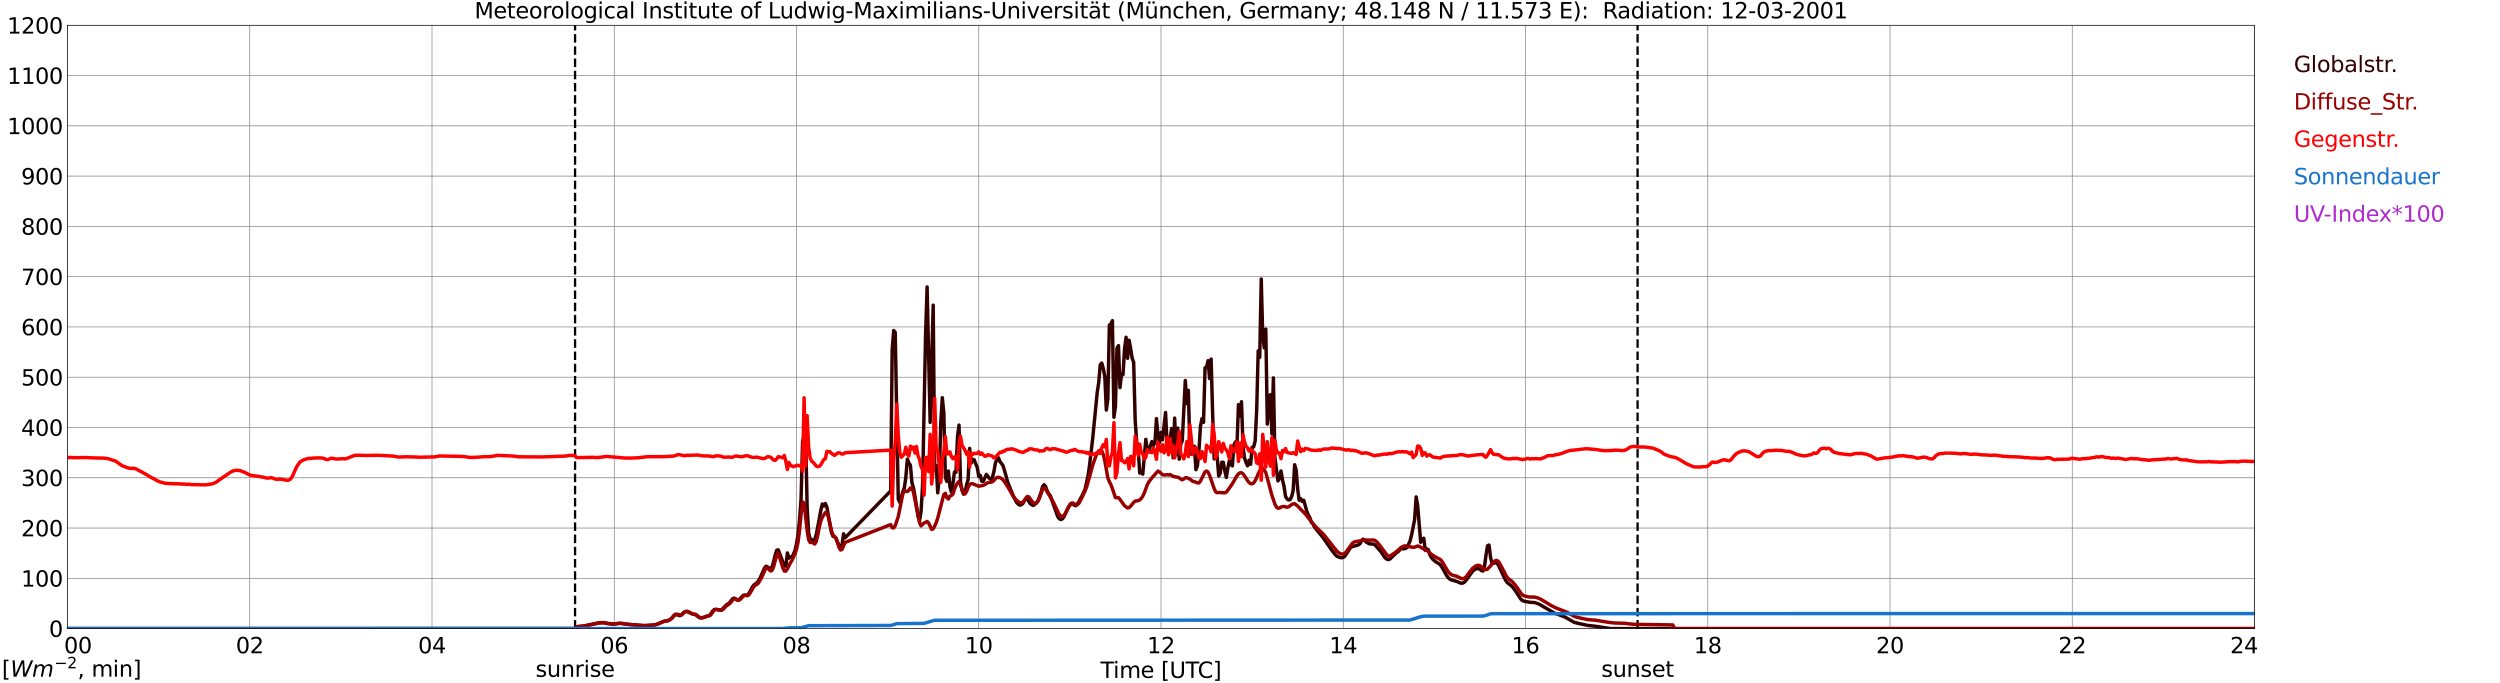 <?xml version="1.0" encoding="utf-8" standalone="no"?>
<!DOCTYPE svg PUBLIC "-//W3C//DTD SVG 1.1//EN"
  "http://www.w3.org/Graphics/SVG/1.1/DTD/svg11.dtd">
<svg xmlns:xlink="http://www.w3.org/1999/xlink" width="1085.4pt" height="296.64pt" viewBox="0 0 1085.4 296.64" xmlns="http://www.w3.org/2000/svg" version="1.1">
 <defs>
  <style type="text/css">*{stroke-linejoin: round; stroke-linecap: butt}</style>
 </defs>
 <g id="figure_1">
  <g id="patch_1">
   <path d="M 0 296.64 
L 1085.4 296.64 
L 1085.4 0 
L 0 0 
z
" style="fill: #ffffff"/>
  </g>
  <g id="axes_1">
   <g id="patch_2">
    <path d="M 29.306 272.909 
L 978.814 272.909 
L 978.814 10.976 
L 29.306 10.976 
z
" style="fill: #ffffff"/>
   </g>
   <g id="patch_3">
    <path d="M 978.814 272.909 
L 978.814 272.909 
L 978.814 10.976 
L 978.814 10.976 
z
" clip-path="url(#p4def40bdb6)" style="fill: #d3d3d3; opacity: 0.25; stroke: #d3d3d3; stroke-linejoin: miter"/>
   </g>
   <g id="matplotlib.axis_1">
    <g id="xtick_1">
     <g id="line2d_1">
      <path d="M 29.306 272.909 
L 29.306 10.976 
" clip-path="url(#p4def40bdb6)" style="fill: none; stroke: #808080; stroke-width: 0.3; stroke-linecap: square"/>
     </g>
     <g id="line2d_2"/>
     <g id="text_1">
      <!--    00 -->
      <g transform="translate(18.733 283.627) scale(0.095 -0.095)">
       <defs>
        <path id="DejaVuSans-20" transform="scale(0.016)"/>
        <path id="DejaVuSans-30" d="M 2034 4250 
Q 1547 4250 1301 3770 
Q 1056 3291 1056 2328 
Q 1056 1369 1301 889 
Q 1547 409 2034 409 
Q 2525 409 2770 889 
Q 3016 1369 3016 2328 
Q 3016 3291 2770 3770 
Q 2525 4250 2034 4250 
z
M 2034 4750 
Q 2819 4750 3233 4129 
Q 3647 3509 3647 2328 
Q 3647 1150 3233 529 
Q 2819 -91 2034 -91 
Q 1250 -91 836 529 
Q 422 1150 422 2328 
Q 422 3509 836 4129 
Q 1250 4750 2034 4750 
z
" transform="scale(0.016)"/>
       </defs>
       <use xlink:href="#DejaVuSans-20"/>
       <use xlink:href="#DejaVuSans-20" transform="translate(31.787 0)"/>
       <use xlink:href="#DejaVuSans-20" transform="translate(63.574 0)"/>
       <use xlink:href="#DejaVuSans-30" transform="translate(95.361 0)"/>
       <use xlink:href="#DejaVuSans-30" transform="translate(158.984 0)"/>
      </g>
     </g>
    </g>
    <g id="xtick_2">
     <g id="line2d_3">
      <path d="M 108.431 272.909 
L 108.431 10.976 
" clip-path="url(#p4def40bdb6)" style="fill: none; stroke: #808080; stroke-width: 0.3; stroke-linecap: square"/>
     </g>
     <g id="line2d_4"/>
     <g id="text_2">
      <!-- 02 -->
      <g transform="translate(102.387 283.627) scale(0.095 -0.095)">
       <defs>
        <path id="DejaVuSans-32" d="M 1228 531 
L 3431 531 
L 3431 0 
L 469 0 
L 469 531 
Q 828 903 1448 1529 
Q 2069 2156 2228 2338 
Q 2531 2678 2651 2914 
Q 2772 3150 2772 3378 
Q 2772 3750 2511 3984 
Q 2250 4219 1831 4219 
Q 1534 4219 1204 4116 
Q 875 4013 500 3803 
L 500 4441 
Q 881 4594 1212 4672 
Q 1544 4750 1819 4750 
Q 2544 4750 2975 4387 
Q 3406 4025 3406 3419 
Q 3406 3131 3298 2873 
Q 3191 2616 2906 2266 
Q 2828 2175 2409 1742 
Q 1991 1309 1228 531 
z
" transform="scale(0.016)"/>
       </defs>
       <use xlink:href="#DejaVuSans-30"/>
       <use xlink:href="#DejaVuSans-32" transform="translate(63.623 0)"/>
      </g>
     </g>
    </g>
    <g id="xtick_3">
     <g id="line2d_5">
      <path d="M 187.557 272.909 
L 187.557 10.976 
" clip-path="url(#p4def40bdb6)" style="fill: none; stroke: #808080; stroke-width: 0.3; stroke-linecap: square"/>
     </g>
     <g id="line2d_6"/>
     <g id="text_3">
      <!-- 04 -->
      <g transform="translate(181.513 283.627) scale(0.095 -0.095)">
       <defs>
        <path id="DejaVuSans-34" d="M 2419 4116 
L 825 1625 
L 2419 1625 
L 2419 4116 
z
M 2253 4666 
L 3047 4666 
L 3047 1625 
L 3713 1625 
L 3713 1100 
L 3047 1100 
L 3047 0 
L 2419 0 
L 2419 1100 
L 313 1100 
L 313 1709 
L 2253 4666 
z
" transform="scale(0.016)"/>
       </defs>
       <use xlink:href="#DejaVuSans-30"/>
       <use xlink:href="#DejaVuSans-34" transform="translate(63.623 0)"/>
      </g>
     </g>
    </g>
    <g id="xtick_4">
     <g id="line2d_7">
      <path d="M 266.683 272.909 
L 266.683 10.976 
" clip-path="url(#p4def40bdb6)" style="fill: none; stroke: #808080; stroke-width: 0.3; stroke-linecap: square"/>
     </g>
     <g id="line2d_8"/>
     <g id="text_4">
      <!-- 06 -->
      <g transform="translate(260.638 283.627) scale(0.095 -0.095)">
       <defs>
        <path id="DejaVuSans-36" d="M 2113 2584 
Q 1688 2584 1439 2293 
Q 1191 2003 1191 1497 
Q 1191 994 1439 701 
Q 1688 409 2113 409 
Q 2538 409 2786 701 
Q 3034 994 3034 1497 
Q 3034 2003 2786 2293 
Q 2538 2584 2113 2584 
z
M 3366 4563 
L 3366 3988 
Q 3128 4100 2886 4159 
Q 2644 4219 2406 4219 
Q 1781 4219 1451 3797 
Q 1122 3375 1075 2522 
Q 1259 2794 1537 2939 
Q 1816 3084 2150 3084 
Q 2853 3084 3261 2657 
Q 3669 2231 3669 1497 
Q 3669 778 3244 343 
Q 2819 -91 2113 -91 
Q 1303 -91 875 529 
Q 447 1150 447 2328 
Q 447 3434 972 4092 
Q 1497 4750 2381 4750 
Q 2619 4750 2861 4703 
Q 3103 4656 3366 4563 
z
" transform="scale(0.016)"/>
       </defs>
       <use xlink:href="#DejaVuSans-30"/>
       <use xlink:href="#DejaVuSans-36" transform="translate(63.623 0)"/>
      </g>
     </g>
    </g>
    <g id="xtick_5">
     <g id="line2d_9">
      <path d="M 345.808 272.909 
L 345.808 10.976 
" clip-path="url(#p4def40bdb6)" style="fill: none; stroke: #808080; stroke-width: 0.3; stroke-linecap: square"/>
     </g>
     <g id="line2d_10"/>
     <g id="text_5">
      <!-- 08 -->
      <g transform="translate(339.764 283.627) scale(0.095 -0.095)">
       <defs>
        <path id="DejaVuSans-38" d="M 2034 2216 
Q 1584 2216 1326 1975 
Q 1069 1734 1069 1313 
Q 1069 891 1326 650 
Q 1584 409 2034 409 
Q 2484 409 2743 651 
Q 3003 894 3003 1313 
Q 3003 1734 2745 1975 
Q 2488 2216 2034 2216 
z
M 1403 2484 
Q 997 2584 770 2862 
Q 544 3141 544 3541 
Q 544 4100 942 4425 
Q 1341 4750 2034 4750 
Q 2731 4750 3128 4425 
Q 3525 4100 3525 3541 
Q 3525 3141 3298 2862 
Q 3072 2584 2669 2484 
Q 3125 2378 3379 2068 
Q 3634 1759 3634 1313 
Q 3634 634 3220 271 
Q 2806 -91 2034 -91 
Q 1263 -91 848 271 
Q 434 634 434 1313 
Q 434 1759 690 2068 
Q 947 2378 1403 2484 
z
M 1172 3481 
Q 1172 3119 1398 2916 
Q 1625 2713 2034 2713 
Q 2441 2713 2670 2916 
Q 2900 3119 2900 3481 
Q 2900 3844 2670 4047 
Q 2441 4250 2034 4250 
Q 1625 4250 1398 4047 
Q 1172 3844 1172 3481 
z
" transform="scale(0.016)"/>
       </defs>
       <use xlink:href="#DejaVuSans-30"/>
       <use xlink:href="#DejaVuSans-38" transform="translate(63.623 0)"/>
      </g>
     </g>
    </g>
    <g id="xtick_6">
     <g id="line2d_11">
      <path d="M 424.934 272.909 
L 424.934 10.976 
" clip-path="url(#p4def40bdb6)" style="fill: none; stroke: #808080; stroke-width: 0.3; stroke-linecap: square"/>
     </g>
     <g id="line2d_12"/>
     <g id="text_6">
      <!-- 10 -->
      <g transform="translate(418.89 283.627) scale(0.095 -0.095)">
       <defs>
        <path id="DejaVuSans-31" d="M 794 531 
L 1825 531 
L 1825 4091 
L 703 3866 
L 703 4441 
L 1819 4666 
L 2450 4666 
L 2450 531 
L 3481 531 
L 3481 0 
L 794 0 
L 794 531 
z
" transform="scale(0.016)"/>
       </defs>
       <use xlink:href="#DejaVuSans-31"/>
       <use xlink:href="#DejaVuSans-30" transform="translate(63.623 0)"/>
      </g>
     </g>
    </g>
    <g id="xtick_7">
     <g id="line2d_13">
      <path d="M 504.06 272.909 
L 504.06 10.976 
" clip-path="url(#p4def40bdb6)" style="fill: none; stroke: #808080; stroke-width: 0.3; stroke-linecap: square"/>
     </g>
     <g id="line2d_14"/>
     <g id="text_7">
      <!-- 12 -->
      <g transform="translate(498.015 283.627) scale(0.095 -0.095)">
       <use xlink:href="#DejaVuSans-31"/>
       <use xlink:href="#DejaVuSans-32" transform="translate(63.623 0)"/>
      </g>
     </g>
    </g>
    <g id="xtick_8">
     <g id="line2d_15">
      <path d="M 583.185 272.909 
L 583.185 10.976 
" clip-path="url(#p4def40bdb6)" style="fill: none; stroke: #808080; stroke-width: 0.3; stroke-linecap: square"/>
     </g>
     <g id="line2d_16"/>
     <g id="text_8">
      <!-- 14 -->
      <g transform="translate(577.141 283.627) scale(0.095 -0.095)">
       <use xlink:href="#DejaVuSans-31"/>
       <use xlink:href="#DejaVuSans-34" transform="translate(63.623 0)"/>
      </g>
     </g>
    </g>
    <g id="xtick_9">
     <g id="line2d_17">
      <path d="M 662.311 272.909 
L 662.311 10.976 
" clip-path="url(#p4def40bdb6)" style="fill: none; stroke: #808080; stroke-width: 0.3; stroke-linecap: square"/>
     </g>
     <g id="line2d_18"/>
     <g id="text_9">
      <!-- 16 -->
      <g transform="translate(656.267 283.627) scale(0.095 -0.095)">
       <use xlink:href="#DejaVuSans-31"/>
       <use xlink:href="#DejaVuSans-36" transform="translate(63.623 0)"/>
      </g>
     </g>
    </g>
    <g id="xtick_10">
     <g id="line2d_19">
      <path d="M 741.437 272.909 
L 741.437 10.976 
" clip-path="url(#p4def40bdb6)" style="fill: none; stroke: #808080; stroke-width: 0.3; stroke-linecap: square"/>
     </g>
     <g id="line2d_20"/>
     <g id="text_10">
      <!-- 18 -->
      <g transform="translate(735.392 283.627) scale(0.095 -0.095)">
       <use xlink:href="#DejaVuSans-31"/>
       <use xlink:href="#DejaVuSans-38" transform="translate(63.623 0)"/>
      </g>
     </g>
    </g>
    <g id="xtick_11">
     <g id="line2d_21">
      <path d="M 820.562 272.909 
L 820.562 10.976 
" clip-path="url(#p4def40bdb6)" style="fill: none; stroke: #808080; stroke-width: 0.3; stroke-linecap: square"/>
     </g>
     <g id="line2d_22"/>
     <g id="text_11">
      <!-- 20 -->
      <g transform="translate(814.518 283.627) scale(0.095 -0.095)">
       <use xlink:href="#DejaVuSans-32"/>
       <use xlink:href="#DejaVuSans-30" transform="translate(63.623 0)"/>
      </g>
     </g>
    </g>
    <g id="xtick_12">
     <g id="line2d_23">
      <path d="M 899.688 272.909 
L 899.688 10.976 
" clip-path="url(#p4def40bdb6)" style="fill: none; stroke: #808080; stroke-width: 0.3; stroke-linecap: square"/>
     </g>
     <g id="line2d_24"/>
     <g id="text_12">
      <!-- 22 -->
      <g transform="translate(893.644 283.627) scale(0.095 -0.095)">
       <use xlink:href="#DejaVuSans-32"/>
       <use xlink:href="#DejaVuSans-32" transform="translate(63.623 0)"/>
      </g>
     </g>
    </g>
    <g id="xtick_13">
     <g id="line2d_25">
      <path d="M 978.814 272.909 
L 978.814 10.976 
" clip-path="url(#p4def40bdb6)" style="fill: none; stroke: #808080; stroke-width: 0.3; stroke-linecap: square"/>
     </g>
     <g id="line2d_26"/>
     <g id="text_13">
      <!-- 24    -->
      <g transform="translate(968.241 283.627) scale(0.095 -0.095)">
       <use xlink:href="#DejaVuSans-32"/>
       <use xlink:href="#DejaVuSans-34" transform="translate(63.623 0)"/>
       <use xlink:href="#DejaVuSans-20" transform="translate(127.246 0)"/>
       <use xlink:href="#DejaVuSans-20" transform="translate(159.033 0)"/>
       <use xlink:href="#DejaVuSans-20" transform="translate(190.82 0)"/>
      </g>
     </g>
    </g>
    <g id="text_14">
     <!-- Time [UTC] -->
     <g transform="translate(477.806 294.322) scale(0.095 -0.095)">
      <defs>
       <path id="DejaVuSans-54" d="M -19 4666 
L 3928 4666 
L 3928 4134 
L 2272 4134 
L 2272 0 
L 1638 0 
L 1638 4134 
L -19 4134 
L -19 4666 
z
" transform="scale(0.016)"/>
       <path id="DejaVuSans-69" d="M 603 3500 
L 1178 3500 
L 1178 0 
L 603 0 
L 603 3500 
z
M 603 4863 
L 1178 4863 
L 1178 4134 
L 603 4134 
L 603 4863 
z
" transform="scale(0.016)"/>
       <path id="DejaVuSans-6d" d="M 3328 2828 
Q 3544 3216 3844 3400 
Q 4144 3584 4550 3584 
Q 5097 3584 5394 3201 
Q 5691 2819 5691 2113 
L 5691 0 
L 5113 0 
L 5113 2094 
Q 5113 2597 4934 2840 
Q 4756 3084 4391 3084 
Q 3944 3084 3684 2787 
Q 3425 2491 3425 1978 
L 3425 0 
L 2847 0 
L 2847 2094 
Q 2847 2600 2669 2842 
Q 2491 3084 2119 3084 
Q 1678 3084 1418 2786 
Q 1159 2488 1159 1978 
L 1159 0 
L 581 0 
L 581 3500 
L 1159 3500 
L 1159 2956 
Q 1356 3278 1631 3431 
Q 1906 3584 2284 3584 
Q 2666 3584 2933 3390 
Q 3200 3197 3328 2828 
z
" transform="scale(0.016)"/>
       <path id="DejaVuSans-65" d="M 3597 1894 
L 3597 1613 
L 953 1613 
Q 991 1019 1311 708 
Q 1631 397 2203 397 
Q 2534 397 2845 478 
Q 3156 559 3463 722 
L 3463 178 
Q 3153 47 2828 -22 
Q 2503 -91 2169 -91 
Q 1331 -91 842 396 
Q 353 884 353 1716 
Q 353 2575 817 3079 
Q 1281 3584 2069 3584 
Q 2775 3584 3186 3129 
Q 3597 2675 3597 1894 
z
M 3022 2063 
Q 3016 2534 2758 2815 
Q 2500 3097 2075 3097 
Q 1594 3097 1305 2825 
Q 1016 2553 972 2059 
L 3022 2063 
z
" transform="scale(0.016)"/>
       <path id="DejaVuSans-5b" d="M 550 4863 
L 1875 4863 
L 1875 4416 
L 1125 4416 
L 1125 -397 
L 1875 -397 
L 1875 -844 
L 550 -844 
L 550 4863 
z
" transform="scale(0.016)"/>
       <path id="DejaVuSans-55" d="M 556 4666 
L 1191 4666 
L 1191 1831 
Q 1191 1081 1462 751 
Q 1734 422 2344 422 
Q 2950 422 3222 751 
Q 3494 1081 3494 1831 
L 3494 4666 
L 4128 4666 
L 4128 1753 
Q 4128 841 3676 375 
Q 3225 -91 2344 -91 
Q 1459 -91 1007 375 
Q 556 841 556 1753 
L 556 4666 
z
" transform="scale(0.016)"/>
       <path id="DejaVuSans-43" d="M 4122 4306 
L 4122 3641 
Q 3803 3938 3442 4084 
Q 3081 4231 2675 4231 
Q 1875 4231 1450 3742 
Q 1025 3253 1025 2328 
Q 1025 1406 1450 917 
Q 1875 428 2675 428 
Q 3081 428 3442 575 
Q 3803 722 4122 1019 
L 4122 359 
Q 3791 134 3420 21 
Q 3050 -91 2638 -91 
Q 1578 -91 968 557 
Q 359 1206 359 2328 
Q 359 3453 968 4101 
Q 1578 4750 2638 4750 
Q 3056 4750 3426 4639 
Q 3797 4528 4122 4306 
z
" transform="scale(0.016)"/>
       <path id="DejaVuSans-5d" d="M 1947 4863 
L 1947 -844 
L 622 -844 
L 622 -397 
L 1369 -397 
L 1369 4416 
L 622 4416 
L 622 4863 
L 1947 4863 
z
" transform="scale(0.016)"/>
      </defs>
      <use xlink:href="#DejaVuSans-54"/>
      <use xlink:href="#DejaVuSans-69" transform="translate(57.959 0)"/>
      <use xlink:href="#DejaVuSans-6d" transform="translate(85.742 0)"/>
      <use xlink:href="#DejaVuSans-65" transform="translate(183.154 0)"/>
      <use xlink:href="#DejaVuSans-20" transform="translate(244.678 0)"/>
      <use xlink:href="#DejaVuSans-5b" transform="translate(276.465 0)"/>
      <use xlink:href="#DejaVuSans-55" transform="translate(315.479 0)"/>
      <use xlink:href="#DejaVuSans-54" transform="translate(388.672 0)"/>
      <use xlink:href="#DejaVuSans-43" transform="translate(443.881 0)"/>
      <use xlink:href="#DejaVuSans-5d" transform="translate(513.705 0)"/>
     </g>
    </g>
   </g>
   <g id="matplotlib.axis_2">
    <g id="ytick_1">
     <g id="line2d_27">
      <path d="M 29.306 272.909 
L 978.814 272.909 
" clip-path="url(#p4def40bdb6)" style="fill: none; stroke: #808080; stroke-width: 0.3; stroke-linecap: square"/>
     </g>
     <g id="line2d_28"/>
     <g id="text_15">
      <!-- 0 -->
      <g transform="translate(21.261 276.518) scale(0.095 -0.095)">
       <use xlink:href="#DejaVuSans-30"/>
      </g>
     </g>
    </g>
    <g id="ytick_2">
     <g id="line2d_29">
      <path d="M 29.306 251.081 
L 978.814 251.081 
" clip-path="url(#p4def40bdb6)" style="fill: none; stroke: #808080; stroke-width: 0.3; stroke-linecap: square"/>
     </g>
     <g id="line2d_30"/>
     <g id="text_16">
      <!-- 100 -->
      <g transform="translate(9.173 254.69) scale(0.095 -0.095)">
       <use xlink:href="#DejaVuSans-31"/>
       <use xlink:href="#DejaVuSans-30" transform="translate(63.623 0)"/>
       <use xlink:href="#DejaVuSans-30" transform="translate(127.246 0)"/>
      </g>
     </g>
    </g>
    <g id="ytick_3">
     <g id="line2d_31">
      <path d="M 29.306 229.253 
L 978.814 229.253 
" clip-path="url(#p4def40bdb6)" style="fill: none; stroke: #808080; stroke-width: 0.3; stroke-linecap: square"/>
     </g>
     <g id="line2d_32"/>
     <g id="text_17">
      <!-- 200 -->
      <g transform="translate(9.173 232.863) scale(0.095 -0.095)">
       <use xlink:href="#DejaVuSans-32"/>
       <use xlink:href="#DejaVuSans-30" transform="translate(63.623 0)"/>
       <use xlink:href="#DejaVuSans-30" transform="translate(127.246 0)"/>
      </g>
     </g>
    </g>
    <g id="ytick_4">
     <g id="line2d_33">
      <path d="M 29.306 207.426 
L 978.814 207.426 
" clip-path="url(#p4def40bdb6)" style="fill: none; stroke: #808080; stroke-width: 0.3; stroke-linecap: square"/>
     </g>
     <g id="line2d_34"/>
     <g id="text_18">
      <!-- 300 -->
      <g transform="translate(9.173 211.035) scale(0.095 -0.095)">
       <defs>
        <path id="DejaVuSans-33" d="M 2597 2516 
Q 3050 2419 3304 2112 
Q 3559 1806 3559 1356 
Q 3559 666 3084 287 
Q 2609 -91 1734 -91 
Q 1441 -91 1130 -33 
Q 819 25 488 141 
L 488 750 
Q 750 597 1062 519 
Q 1375 441 1716 441 
Q 2309 441 2620 675 
Q 2931 909 2931 1356 
Q 2931 1769 2642 2001 
Q 2353 2234 1838 2234 
L 1294 2234 
L 1294 2753 
L 1863 2753 
Q 2328 2753 2575 2939 
Q 2822 3125 2822 3475 
Q 2822 3834 2567 4026 
Q 2313 4219 1838 4219 
Q 1578 4219 1281 4162 
Q 984 4106 628 3988 
L 628 4550 
Q 988 4650 1302 4700 
Q 1616 4750 1894 4750 
Q 2613 4750 3031 4423 
Q 3450 4097 3450 3541 
Q 3450 3153 3228 2886 
Q 3006 2619 2597 2516 
z
" transform="scale(0.016)"/>
       </defs>
       <use xlink:href="#DejaVuSans-33"/>
       <use xlink:href="#DejaVuSans-30" transform="translate(63.623 0)"/>
       <use xlink:href="#DejaVuSans-30" transform="translate(127.246 0)"/>
      </g>
     </g>
    </g>
    <g id="ytick_5">
     <g id="line2d_35">
      <path d="M 29.306 185.598 
L 978.814 185.598 
" clip-path="url(#p4def40bdb6)" style="fill: none; stroke: #808080; stroke-width: 0.3; stroke-linecap: square"/>
     </g>
     <g id="line2d_36"/>
     <g id="text_19">
      <!-- 400 -->
      <g transform="translate(9.173 189.207) scale(0.095 -0.095)">
       <use xlink:href="#DejaVuSans-34"/>
       <use xlink:href="#DejaVuSans-30" transform="translate(63.623 0)"/>
       <use xlink:href="#DejaVuSans-30" transform="translate(127.246 0)"/>
      </g>
     </g>
    </g>
    <g id="ytick_6">
     <g id="line2d_37">
      <path d="M 29.306 163.77 
L 978.814 163.77 
" clip-path="url(#p4def40bdb6)" style="fill: none; stroke: #808080; stroke-width: 0.3; stroke-linecap: square"/>
     </g>
     <g id="line2d_38"/>
     <g id="text_20">
      <!-- 500 -->
      <g transform="translate(9.173 167.379) scale(0.095 -0.095)">
       <defs>
        <path id="DejaVuSans-35" d="M 691 4666 
L 3169 4666 
L 3169 4134 
L 1269 4134 
L 1269 2991 
Q 1406 3038 1543 3061 
Q 1681 3084 1819 3084 
Q 2600 3084 3056 2656 
Q 3513 2228 3513 1497 
Q 3513 744 3044 326 
Q 2575 -91 1722 -91 
Q 1428 -91 1123 -41 
Q 819 9 494 109 
L 494 744 
Q 775 591 1075 516 
Q 1375 441 1709 441 
Q 2250 441 2565 725 
Q 2881 1009 2881 1497 
Q 2881 1984 2565 2268 
Q 2250 2553 1709 2553 
Q 1456 2553 1204 2497 
Q 953 2441 691 2322 
L 691 4666 
z
" transform="scale(0.016)"/>
       </defs>
       <use xlink:href="#DejaVuSans-35"/>
       <use xlink:href="#DejaVuSans-30" transform="translate(63.623 0)"/>
       <use xlink:href="#DejaVuSans-30" transform="translate(127.246 0)"/>
      </g>
     </g>
    </g>
    <g id="ytick_7">
     <g id="line2d_39">
      <path d="M 29.306 141.942 
L 978.814 141.942 
" clip-path="url(#p4def40bdb6)" style="fill: none; stroke: #808080; stroke-width: 0.3; stroke-linecap: square"/>
     </g>
     <g id="line2d_40"/>
     <g id="text_21">
      <!-- 600 -->
      <g transform="translate(9.173 145.551) scale(0.095 -0.095)">
       <use xlink:href="#DejaVuSans-36"/>
       <use xlink:href="#DejaVuSans-30" transform="translate(63.623 0)"/>
       <use xlink:href="#DejaVuSans-30" transform="translate(127.246 0)"/>
      </g>
     </g>
    </g>
    <g id="ytick_8">
     <g id="line2d_41">
      <path d="M 29.306 120.114 
L 978.814 120.114 
" clip-path="url(#p4def40bdb6)" style="fill: none; stroke: #808080; stroke-width: 0.3; stroke-linecap: square"/>
     </g>
     <g id="line2d_42"/>
     <g id="text_22">
      <!-- 700 -->
      <g transform="translate(9.173 123.724) scale(0.095 -0.095)">
       <defs>
        <path id="DejaVuSans-37" d="M 525 4666 
L 3525 4666 
L 3525 4397 
L 1831 0 
L 1172 0 
L 2766 4134 
L 525 4134 
L 525 4666 
z
" transform="scale(0.016)"/>
       </defs>
       <use xlink:href="#DejaVuSans-37"/>
       <use xlink:href="#DejaVuSans-30" transform="translate(63.623 0)"/>
       <use xlink:href="#DejaVuSans-30" transform="translate(127.246 0)"/>
      </g>
     </g>
    </g>
    <g id="ytick_9">
     <g id="line2d_43">
      <path d="M 29.306 98.287 
L 978.814 98.287 
" clip-path="url(#p4def40bdb6)" style="fill: none; stroke: #808080; stroke-width: 0.3; stroke-linecap: square"/>
     </g>
     <g id="line2d_44"/>
     <g id="text_23">
      <!-- 800 -->
      <g transform="translate(9.173 101.896) scale(0.095 -0.095)">
       <use xlink:href="#DejaVuSans-38"/>
       <use xlink:href="#DejaVuSans-30" transform="translate(63.623 0)"/>
       <use xlink:href="#DejaVuSans-30" transform="translate(127.246 0)"/>
      </g>
     </g>
    </g>
    <g id="ytick_10">
     <g id="line2d_45">
      <path d="M 29.306 76.459 
L 978.814 76.459 
" clip-path="url(#p4def40bdb6)" style="fill: none; stroke: #808080; stroke-width: 0.3; stroke-linecap: square"/>
     </g>
     <g id="line2d_46"/>
     <g id="text_24">
      <!-- 900 -->
      <g transform="translate(9.173 80.068) scale(0.095 -0.095)">
       <defs>
        <path id="DejaVuSans-39" d="M 703 97 
L 703 672 
Q 941 559 1184 500 
Q 1428 441 1663 441 
Q 2288 441 2617 861 
Q 2947 1281 2994 2138 
Q 2813 1869 2534 1725 
Q 2256 1581 1919 1581 
Q 1219 1581 811 2004 
Q 403 2428 403 3163 
Q 403 3881 828 4315 
Q 1253 4750 1959 4750 
Q 2769 4750 3195 4129 
Q 3622 3509 3622 2328 
Q 3622 1225 3098 567 
Q 2575 -91 1691 -91 
Q 1453 -91 1209 -44 
Q 966 3 703 97 
z
M 1959 2075 
Q 2384 2075 2632 2365 
Q 2881 2656 2881 3163 
Q 2881 3666 2632 3958 
Q 2384 4250 1959 4250 
Q 1534 4250 1286 3958 
Q 1038 3666 1038 3163 
Q 1038 2656 1286 2365 
Q 1534 2075 1959 2075 
z
" transform="scale(0.016)"/>
       </defs>
       <use xlink:href="#DejaVuSans-39"/>
       <use xlink:href="#DejaVuSans-30" transform="translate(63.623 0)"/>
       <use xlink:href="#DejaVuSans-30" transform="translate(127.246 0)"/>
      </g>
     </g>
    </g>
    <g id="ytick_11">
     <g id="line2d_47">
      <path d="M 29.306 54.631 
L 978.814 54.631 
" clip-path="url(#p4def40bdb6)" style="fill: none; stroke: #808080; stroke-width: 0.3; stroke-linecap: square"/>
     </g>
     <g id="line2d_48"/>
     <g id="text_25">
      <!-- 1000 -->
      <g transform="translate(3.128 58.24) scale(0.095 -0.095)">
       <use xlink:href="#DejaVuSans-31"/>
       <use xlink:href="#DejaVuSans-30" transform="translate(63.623 0)"/>
       <use xlink:href="#DejaVuSans-30" transform="translate(127.246 0)"/>
       <use xlink:href="#DejaVuSans-30" transform="translate(190.869 0)"/>
      </g>
     </g>
    </g>
    <g id="ytick_12">
     <g id="line2d_49">
      <path d="M 29.306 32.803 
L 978.814 32.803 
" clip-path="url(#p4def40bdb6)" style="fill: none; stroke: #808080; stroke-width: 0.3; stroke-linecap: square"/>
     </g>
     <g id="line2d_50"/>
     <g id="text_26">
      <!-- 1100 -->
      <g transform="translate(3.128 36.413) scale(0.095 -0.095)">
       <use xlink:href="#DejaVuSans-31"/>
       <use xlink:href="#DejaVuSans-31" transform="translate(63.623 0)"/>
       <use xlink:href="#DejaVuSans-30" transform="translate(127.246 0)"/>
       <use xlink:href="#DejaVuSans-30" transform="translate(190.869 0)"/>
      </g>
     </g>
    </g>
    <g id="ytick_13">
     <g id="line2d_51">
      <path d="M 29.306 10.976 
L 978.814 10.976 
" clip-path="url(#p4def40bdb6)" style="fill: none; stroke: #808080; stroke-width: 0.3; stroke-linecap: square"/>
     </g>
     <g id="line2d_52"/>
     <g id="text_27">
      <!-- 1200 -->
      <g transform="translate(3.128 14.585) scale(0.095 -0.095)">
       <use xlink:href="#DejaVuSans-31"/>
       <use xlink:href="#DejaVuSans-32" transform="translate(63.623 0)"/>
       <use xlink:href="#DejaVuSans-30" transform="translate(127.246 0)"/>
       <use xlink:href="#DejaVuSans-30" transform="translate(190.869 0)"/>
      </g>
     </g>
    </g>
   </g>
   <g id="line2d_53">
    <path d="M 249.671 272.909 
L 249.671 10.976 
" clip-path="url(#p4def40bdb6)" style="fill: none; stroke-dasharray: 3.7,1.6; stroke-dashoffset: 0; stroke: #000000"/>
   </g>
   <g id="line2d_54">
    <path d="M 710.973 272.909 
L 710.973 10.976 
" clip-path="url(#p4def40bdb6)" style="fill: none; stroke-dasharray: 3.7,1.6; stroke-dashoffset: 0; stroke: #000000"/>
   </g>
   <g id="line2d_55">
    <path d="M 29.306 272.909 
L 249.539 272.909 
L 250.198 272.11 
L 253.495 271.776 
L 258.111 270.796 
L 260.089 270.414 
L 261.408 270.39 
L 262.067 270.372 
L 264.045 270.77 
L 264.705 270.8 
L 265.364 270.942 
L 266.683 270.916 
L 268.661 270.652 
L 269.32 270.637 
L 271.958 271.003 
L 279.87 271.612 
L 283.827 271.342 
L 285.145 271.032 
L 288.442 269.685 
L 289.761 269.517 
L 290.42 269.244 
L 291.08 268.829 
L 291.739 268.249 
L 292.399 267.406 
L 293.058 266.775 
L 293.717 266.88 
L 295.036 267.297 
L 295.696 267.111 
L 297.014 265.802 
L 297.674 265.52 
L 298.333 265.551 
L 300.971 266.71 
L 301.63 266.747 
L 302.289 267.127 
L 303.608 268.139 
L 304.267 268.297 
L 304.927 268.214 
L 308.224 267.063 
L 309.543 265.118 
L 310.202 264.579 
L 310.861 264.564 
L 312.839 264.865 
L 313.499 264.555 
L 315.477 262.541 
L 316.136 262.135 
L 316.796 261.591 
L 318.114 259.889 
L 318.774 259.686 
L 320.093 260.454 
L 320.752 260.351 
L 321.411 259.803 
L 322.73 258.428 
L 323.39 258.319 
L 324.049 258.454 
L 324.708 258.182 
L 325.368 257.28 
L 326.686 254.805 
L 327.346 253.96 
L 328.665 253.004 
L 329.324 252.12 
L 329.983 250.981 
L 331.302 248.027 
L 331.961 246.521 
L 332.621 245.829 
L 333.28 246.185 
L 333.94 246.694 
L 334.599 246.838 
L 335.258 245.973 
L 335.918 243.716 
L 336.577 240.853 
L 337.236 238.873 
L 337.896 238.744 
L 340.533 245.698 
L 341.193 245.838 
L 341.852 240.069 
L 342.512 242.337 
L 343.171 241.789 
L 343.83 241.99 
L 345.149 239.069 
L 345.808 236.05 
L 346.468 232.202 
L 347.127 225.711 
L 347.787 216.709 
L 348.446 191.753 
L 349.105 189.195 
L 349.765 188.523 
L 350.424 220.151 
L 351.083 231.464 
L 351.743 234.106 
L 352.402 234.226 
L 353.062 234.706 
L 353.721 234.243 
L 354.38 232.047 
L 355.04 228.797 
L 356.359 221.55 
L 357.018 218.809 
L 357.677 219.717 
L 358.337 218.59 
L 358.996 220.212 
L 360.974 231.115 
L 361.634 232.798 
L 362.293 233.01 
L 362.952 233.711 
L 364.271 236.865 
L 364.93 237.356 
L 365.59 236.487 
L 366.249 231.75 
L 366.909 233.497 
L 386.69 213.138 
L 387.349 151.769 
L 388.009 143.494 
L 388.668 144.315 
L 389.987 216.694 
L 390.646 218.084 
L 391.965 213.476 
L 392.624 211.819 
L 393.284 207.131 
L 393.943 199.341 
L 394.603 200.958 
L 395.262 202.023 
L 395.921 209.517 
L 396.581 211.809 
L 397.24 215.434 
L 398.559 224.089 
L 399.218 226.186 
L 399.878 222.12 
L 400.537 210.951 
L 401.856 144.917 
L 402.515 124.589 
L 403.834 183.382 
L 405.153 132.495 
L 405.812 204.012 
L 406.471 202.071 
L 407.131 213.967 
L 407.79 207.53 
L 408.45 183.262 
L 409.109 172.665 
L 409.768 179.255 
L 410.428 207.212 
L 411.087 208.993 
L 411.746 204.514 
L 412.406 211.243 
L 413.065 213.684 
L 413.725 209.883 
L 414.384 204.948 
L 415.043 205.044 
L 415.703 189.629 
L 416.362 184.565 
L 417.022 209.237 
L 417.681 212.915 
L 418.34 214.539 
L 419 213.725 
L 419.659 210.519 
L 420.318 208.113 
L 420.978 194.678 
L 421.637 201.05 
L 422.297 199.465 
L 422.956 199.607 
L 423.615 201.438 
L 424.275 202.907 
L 424.934 206.86 
L 425.593 206.411 
L 426.253 208.94 
L 426.912 208.997 
L 428.231 205.939 
L 429.55 207.681 
L 430.209 208.1 
L 430.869 207.332 
L 431.528 204.715 
L 432.187 200.842 
L 432.847 199.664 
L 433.506 198.76 
L 434.165 200.469 
L 434.825 201.231 
L 435.484 202.211 
L 436.803 206.675 
L 437.462 209.259 
L 440.1 215.775 
L 441.419 218.219 
L 442.078 218.852 
L 442.737 219.304 
L 443.397 219.162 
L 444.056 218.628 
L 444.716 217.353 
L 445.375 216.774 
L 446.034 216.375 
L 446.694 217.772 
L 447.353 218.732 
L 448.012 219.167 
L 448.672 219.457 
L 449.331 218.87 
L 449.991 218.438 
L 450.65 217.486 
L 451.969 213.845 
L 452.628 211.311 
L 453.287 210.473 
L 453.947 211.147 
L 454.606 213.114 
L 455.266 214.303 
L 455.925 215.048 
L 459.222 224.298 
L 459.881 225.209 
L 460.541 225.553 
L 461.2 225.313 
L 461.859 224.471 
L 463.838 220.284 
L 464.497 219.335 
L 465.156 218.857 
L 465.816 218.632 
L 466.475 219.418 
L 467.134 219.536 
L 468.453 217.798 
L 469.113 216.368 
L 469.772 215.281 
L 471.091 212.4 
L 472.409 206.478 
L 473.069 201.731 
L 474.388 190.485 
L 476.366 170.406 
L 477.025 166.007 
L 477.685 158.368 
L 478.344 157.636 
L 479.003 160.029 
L 479.663 163.478 
L 480.322 178.03 
L 480.981 173.25 
L 481.641 141.202 
L 482.3 140.598 
L 482.96 139.218 
L 483.619 181.149 
L 484.278 176.522 
L 484.938 151.173 
L 485.597 150.067 
L 486.256 168.291 
L 486.916 162.425 
L 487.575 162.644 
L 488.235 151.422 
L 488.894 146.445 
L 489.553 155.55 
L 490.213 147.716 
L 490.872 151.258 
L 491.532 155.486 
L 492.191 157.307 
L 492.85 182.548 
L 493.51 191.825 
L 494.169 195.396 
L 494.828 205.393 
L 495.488 204.996 
L 496.147 205.85 
L 497.466 190.747 
L 498.125 195.566 
L 498.785 196.064 
L 499.444 193.574 
L 500.103 191.723 
L 500.763 193.353 
L 501.422 192.246 
L 502.082 181.732 
L 502.741 188.92 
L 503.4 192.15 
L 504.06 187.728 
L 504.719 190.967 
L 506.038 179.08 
L 506.697 192.469 
L 507.357 193.36 
L 508.016 190.389 
L 508.675 186.05 
L 509.335 198.756 
L 509.994 181.523 
L 510.654 197.448 
L 511.313 185.873 
L 511.972 199.332 
L 512.632 192.814 
L 513.291 191.406 
L 514.61 165.176 
L 515.269 175.249 
L 515.929 169.487 
L 516.588 194.434 
L 517.247 197.173 
L 518.566 193.748 
L 519.226 203.918 
L 519.885 202.141 
L 520.544 195.438 
L 521.204 184.941 
L 521.863 181.706 
L 522.522 183.365 
L 523.182 159.684 
L 523.841 159.306 
L 524.501 156.565 
L 525.16 164.348 
L 525.819 155.895 
L 526.479 179.796 
L 527.138 199.236 
L 527.797 194.643 
L 528.457 198.522 
L 529.116 206.638 
L 529.776 205.437 
L 530.435 200.694 
L 531.094 200.694 
L 531.754 204.394 
L 532.413 207.288 
L 533.073 203.226 
L 533.732 200.015 
L 534.391 201.709 
L 535.051 202.283 
L 535.71 193.185 
L 536.369 191.893 
L 537.029 193.759 
L 537.688 175.688 
L 538.348 180.584 
L 539.007 174.415 
L 539.666 193.851 
L 540.326 198.849 
L 540.985 200.834 
L 541.644 202.246 
L 542.304 199.827 
L 542.963 201.593 
L 543.623 194.209 
L 544.282 194.021 
L 544.941 191.541 
L 545.601 177.986 
L 546.26 152.315 
L 546.919 155.137 
L 547.579 121.138 
L 548.238 146.044 
L 548.898 151.047 
L 549.557 142.885 
L 550.216 184.122 
L 550.876 176.264 
L 551.535 171.357 
L 552.195 188.422 
L 552.854 164.054 
L 553.513 198.714 
L 554.832 208.781 
L 555.491 207.725 
L 556.151 204.496 
L 556.81 208.408 
L 557.47 211.09 
L 558.129 215.554 
L 558.788 216.587 
L 559.448 217.078 
L 560.107 216.91 
L 560.766 215.641 
L 561.426 213 
L 562.085 201.774 
L 562.745 204.156 
L 563.404 212.457 
L 564.063 217.2 
L 564.723 216.497 
L 565.382 217.695 
L 566.042 217.185 
L 567.36 222.011 
L 568.02 223.622 
L 568.679 224.713 
L 569.338 226.747 
L 569.998 227.394 
L 570.657 228.767 
L 574.613 233.665 
L 577.91 238.482 
L 579.889 241.016 
L 580.548 241.577 
L 581.867 242.066 
L 582.526 242.145 
L 583.185 241.994 
L 583.845 241.518 
L 586.482 237.537 
L 588.46 236.9 
L 589.12 236.801 
L 589.779 236.533 
L 590.439 236.09 
L 591.098 234.85 
L 591.757 234.082 
L 592.417 234.472 
L 593.076 235.28 
L 594.395 236.088 
L 596.373 236.238 
L 597.032 236.644 
L 599.011 238.914 
L 599.67 239.689 
L 600.989 241.704 
L 601.648 242.444 
L 602.307 242.85 
L 602.967 242.931 
L 603.626 242.562 
L 606.264 240.008 
L 606.923 239.578 
L 607.582 238.934 
L 608.242 237.718 
L 608.901 238.277 
L 609.561 238.251 
L 610.22 238.104 
L 610.879 237.729 
L 612.198 234.822 
L 612.858 232.252 
L 614.176 225.564 
L 614.836 215.738 
L 615.495 219.56 
L 616.814 235.433 
L 617.473 234.04 
L 618.133 233.689 
L 618.792 238.906 
L 619.451 238.299 
L 620.111 238.674 
L 620.77 240.785 
L 621.429 241.99 
L 622.089 242.835 
L 623.408 243.946 
L 624.726 244.71 
L 625.386 245.295 
L 626.045 246.246 
L 628.023 249.806 
L 628.683 250.693 
L 629.342 251.35 
L 630.001 251.76 
L 631.32 252.096 
L 632.639 252.498 
L 633.958 253.098 
L 634.617 253.238 
L 635.276 253.072 
L 635.936 252.6 
L 636.595 251.878 
L 639.233 248.128 
L 639.892 247.475 
L 641.211 246.84 
L 641.87 246.862 
L 642.53 247.202 
L 643.189 247.741 
L 643.848 247.916 
L 644.508 245.886 
L 645.167 240.979 
L 645.827 236.934 
L 646.486 236.651 
L 647.145 242.079 
L 647.805 244.589 
L 648.464 244.55 
L 649.123 244.325 
L 649.783 244.395 
L 650.442 245.15 
L 653.08 250.771 
L 653.739 252.039 
L 654.399 252.947 
L 656.377 254.484 
L 657.695 256.154 
L 660.333 260.168 
L 660.992 260.738 
L 661.652 261.002 
L 664.289 261.489 
L 666.267 261.609 
L 667.586 262.034 
L 668.905 262.687 
L 674.839 266.179 
L 676.817 266.897 
L 679.455 267.902 
L 681.433 269.032 
L 683.411 270.187 
L 685.389 270.676 
L 689.346 271.538 
L 692.643 271.889 
L 699.236 272.909 
L 978.154 272.909 
L 978.154 272.909 
" clip-path="url(#p4def40bdb6)" style="fill: none; stroke: #330000; stroke-width: 1.5; stroke-linecap: square"/>
   </g>
   <g id="line2d_56">
    <path d="M 29.306 272.909 
L 249.539 272.909 
L 250.198 272.125 
L 253.495 271.813 
L 256.133 271.318 
L 260.089 270.451 
L 262.067 270.263 
L 263.386 270.554 
L 264.045 270.737 
L 264.705 270.7 
L 266.023 270.909 
L 267.342 270.818 
L 268.661 270.639 
L 269.98 270.615 
L 271.958 270.946 
L 274.595 271.278 
L 275.255 271.259 
L 276.573 271.459 
L 278.552 271.599 
L 280.53 271.621 
L 284.486 271.307 
L 285.805 270.868 
L 287.783 269.921 
L 289.102 269.582 
L 289.761 269.569 
L 290.42 269.336 
L 291.739 268.428 
L 293.058 266.856 
L 293.717 266.625 
L 295.696 267 
L 296.355 266.561 
L 297.014 265.887 
L 297.674 265.461 
L 298.333 265.391 
L 298.992 265.601 
L 300.311 266.387 
L 300.971 266.594 
L 301.63 266.668 
L 302.289 266.9 
L 303.608 267.956 
L 304.267 268.19 
L 304.927 268.214 
L 305.586 268.059 
L 306.905 267.585 
L 308.224 267.266 
L 308.883 266.574 
L 309.543 265.553 
L 310.202 264.809 
L 310.861 264.56 
L 312.839 264.994 
L 313.499 264.867 
L 314.158 264.339 
L 315.477 262.949 
L 316.796 262.082 
L 317.455 261.358 
L 318.114 260.434 
L 318.774 259.932 
L 319.433 260.096 
L 320.093 260.567 
L 320.752 260.633 
L 321.411 260.214 
L 322.73 258.791 
L 323.39 258.518 
L 324.708 258.601 
L 325.368 257.944 
L 327.346 254.602 
L 328.005 254.039 
L 328.665 253.694 
L 329.324 253.074 
L 330.643 250.758 
L 332.621 246.445 
L 333.28 246.541 
L 333.94 247.357 
L 334.599 247.905 
L 335.258 247.547 
L 335.918 245.903 
L 337.236 240.925 
L 337.896 240.113 
L 339.874 246.517 
L 340.533 247.914 
L 341.193 247.962 
L 341.852 246.958 
L 343.171 244.365 
L 343.83 243.326 
L 345.149 240.462 
L 345.808 238.53 
L 346.468 235.457 
L 347.127 230.305 
L 347.787 223.172 
L 348.446 217.881 
L 349.105 218.486 
L 350.424 230.34 
L 351.083 234.359 
L 351.743 235.535 
L 352.402 235.437 
L 353.062 235.736 
L 353.721 236.184 
L 354.38 235.086 
L 355.04 232.355 
L 355.699 228.852 
L 356.359 226.171 
L 357.018 224.545 
L 358.337 222.535 
L 358.996 222.533 
L 359.655 224.562 
L 360.974 230.294 
L 361.634 232.228 
L 362.952 233.684 
L 364.271 237.705 
L 364.93 238.807 
L 365.59 238.508 
L 366.909 235.498 
L 386.69 227.754 
L 387.349 229.12 
L 388.009 229.207 
L 388.668 228.243 
L 389.987 224.274 
L 391.965 214.443 
L 392.624 213.151 
L 393.943 213.391 
L 394.603 212.769 
L 395.262 211.843 
L 395.921 212.016 
L 396.581 213.721 
L 399.218 226.798 
L 399.878 228.328 
L 401.196 227.033 
L 401.856 226.802 
L 402.515 226.398 
L 403.175 227.053 
L 404.493 229.878 
L 405.153 229.565 
L 405.812 228.365 
L 406.471 226.868 
L 407.131 224.886 
L 409.768 214.692 
L 410.428 214.181 
L 411.087 216.076 
L 411.746 216.643 
L 412.406 215.377 
L 413.065 215.137 
L 413.725 214.502 
L 414.384 212.372 
L 415.043 210.802 
L 415.703 209.711 
L 416.362 209.056 
L 417.022 210.499 
L 417.681 212.496 
L 418.34 214.055 
L 419 214.445 
L 419.659 213.378 
L 420.318 211.579 
L 420.978 210.388 
L 421.637 209.977 
L 422.297 210.027 
L 424.934 211.117 
L 426.912 210.708 
L 427.572 210.403 
L 428.231 209.905 
L 428.89 209.582 
L 429.55 209.394 
L 430.209 209.364 
L 430.869 209.128 
L 431.528 208.593 
L 432.187 207.84 
L 432.847 207.316 
L 433.506 207.192 
L 434.165 207.41 
L 434.825 207.755 
L 435.484 208.329 
L 436.803 210.189 
L 438.122 212.343 
L 439.44 214.688 
L 440.759 216.539 
L 441.419 217.279 
L 442.078 217.807 
L 442.737 218.156 
L 443.397 218.342 
L 444.056 218.086 
L 444.716 217.335 
L 445.375 216.235 
L 446.034 215.53 
L 446.694 215.718 
L 448.012 217.637 
L 448.672 218.322 
L 449.331 218.51 
L 449.991 218.252 
L 450.65 217.53 
L 451.309 216.174 
L 452.628 212.57 
L 453.287 211.85 
L 453.947 212.28 
L 456.584 216.759 
L 457.244 217.896 
L 459.881 223.364 
L 460.541 224.056 
L 461.2 224.194 
L 461.859 223.816 
L 462.519 222.919 
L 464.497 219.018 
L 465.156 218.416 
L 465.816 218.377 
L 467.134 219.206 
L 467.794 219.13 
L 468.453 218.455 
L 469.113 217.309 
L 471.091 213.142 
L 471.75 211.488 
L 473.069 206.884 
L 474.388 202.041 
L 475.706 198.249 
L 476.366 196.813 
L 477.025 195.868 
L 477.685 195.466 
L 478.344 195.787 
L 479.003 197.356 
L 479.663 200.126 
L 480.981 207.463 
L 481.641 209.13 
L 482.3 210.405 
L 482.96 212.14 
L 484.278 216.045 
L 485.597 216.074 
L 486.256 216.816 
L 488.235 219.59 
L 489.553 220.531 
L 490.213 220.38 
L 490.872 219.732 
L 492.191 218.125 
L 492.85 217.545 
L 494.169 217.357 
L 494.828 217.028 
L 495.488 216.412 
L 496.147 215.412 
L 496.807 214.02 
L 498.125 210.433 
L 498.785 209.209 
L 500.103 207.484 
L 502.741 204.522 
L 503.4 204.859 
L 504.06 205.537 
L 504.719 206.037 
L 505.379 206.28 
L 506.697 206.063 
L 507.357 206.212 
L 508.016 206.037 
L 509.335 206.808 
L 510.654 207.111 
L 511.313 207.15 
L 511.972 207.465 
L 512.632 208.013 
L 513.291 208.307 
L 513.95 207.986 
L 514.61 207.434 
L 515.269 207.391 
L 516.588 207.982 
L 517.907 209.043 
L 518.566 209.091 
L 519.885 209.654 
L 520.544 209.648 
L 521.204 208.851 
L 523.182 204.828 
L 523.841 204.498 
L 524.501 205 
L 525.16 206.404 
L 527.138 212.099 
L 527.797 213.572 
L 528.457 213.924 
L 529.116 213.819 
L 531.754 213.967 
L 532.413 213.666 
L 533.732 211.922 
L 535.051 210.021 
L 537.029 206.548 
L 537.688 205.747 
L 538.348 205.245 
L 539.007 205.256 
L 539.666 205.697 
L 540.985 207.583 
L 541.644 208.668 
L 542.304 209.504 
L 542.963 210.01 
L 543.623 210.036 
L 544.282 209.687 
L 544.941 208.65 
L 545.601 207.364 
L 546.26 205.69 
L 546.919 204.365 
L 547.579 203.339 
L 548.238 203.106 
L 549.557 205.162 
L 550.876 210.021 
L 552.195 215.048 
L 553.513 218.852 
L 554.173 220.138 
L 554.832 220.673 
L 555.491 220.568 
L 556.151 220.16 
L 556.81 219.931 
L 557.47 219.913 
L 558.788 220.195 
L 559.448 220.066 
L 560.766 219.064 
L 561.426 218.769 
L 562.085 218.697 
L 563.404 219.704 
L 564.723 221.136 
L 566.701 223.131 
L 568.02 224.779 
L 570.657 228.083 
L 571.976 229.434 
L 574.613 231.947 
L 580.548 239.453 
L 581.207 239.977 
L 581.867 240.346 
L 582.526 240.558 
L 583.185 240.551 
L 583.845 240.209 
L 584.504 239.558 
L 587.142 235.85 
L 587.801 235.374 
L 588.46 235.147 
L 590.439 234.848 
L 591.757 234.494 
L 593.076 234.444 
L 595.054 234.501 
L 596.373 234.44 
L 597.032 234.684 
L 597.692 235.212 
L 599.011 236.74 
L 602.307 241.123 
L 602.967 241.422 
L 603.626 241.307 
L 605.604 239.975 
L 608.901 237.343 
L 609.561 237.065 
L 610.22 236.987 
L 611.539 237.255 
L 612.858 237.524 
L 613.517 237.633 
L 614.176 237.557 
L 615.495 237.026 
L 616.154 237.207 
L 618.792 238.744 
L 619.451 239.002 
L 620.111 239.384 
L 621.429 240.663 
L 623.408 241.905 
L 625.386 242.957 
L 626.045 243.677 
L 627.364 245.919 
L 628.683 248.084 
L 629.342 248.857 
L 630.001 249.409 
L 630.661 249.736 
L 632.639 250.228 
L 633.958 250.968 
L 634.617 251.201 
L 635.276 251.214 
L 635.936 250.95 
L 636.595 250.369 
L 637.914 248.56 
L 639.233 246.842 
L 640.552 245.821 
L 641.211 245.515 
L 641.87 245.41 
L 642.53 245.604 
L 644.508 247.148 
L 645.167 247.331 
L 645.827 247.087 
L 647.145 245.661 
L 648.464 244.044 
L 649.123 243.476 
L 649.783 243.306 
L 650.442 243.681 
L 651.102 244.594 
L 653.08 248.329 
L 653.739 249.656 
L 654.399 250.727 
L 655.058 251.402 
L 656.377 252.345 
L 657.695 253.788 
L 659.014 255.588 
L 660.333 257.56 
L 660.992 258.293 
L 661.652 258.681 
L 663.63 259.151 
L 664.949 259.227 
L 666.267 259.229 
L 667.586 259.57 
L 668.905 260.161 
L 670.883 261.32 
L 673.521 262.927 
L 675.499 263.918 
L 680.114 265.706 
L 682.752 267.183 
L 684.071 267.805 
L 685.389 268.146 
L 687.368 268.593 
L 689.346 268.995 
L 692.643 269.261 
L 698.577 270.233 
L 701.215 270.488 
L 705.171 270.602 
L 709.127 271.036 
L 726.271 271.318 
L 726.93 272.909 
L 978.154 272.909 
L 978.154 272.909 
" clip-path="url(#p4def40bdb6)" style="fill: none; stroke: #990000; stroke-width: 1.5; stroke-linecap: square"/>
   </g>
   <g id="line2d_57">
    <path d="M 29.306 198.601 
L 31.284 198.659 
L 32.603 198.708 
L 37.878 198.642 
L 39.856 198.79 
L 45.131 198.895 
L 47.109 199.179 
L 49.087 199.867 
L 49.747 200.004 
L 50.406 200.345 
L 53.043 202.207 
L 55.681 203.169 
L 57 203.396 
L 57.659 203.276 
L 58.978 203.54 
L 62.934 205.684 
L 65.572 207.244 
L 68.869 209.008 
L 70.187 209.46 
L 70.847 209.556 
L 71.506 209.785 
L 72.825 209.892 
L 76.122 210.067 
L 76.781 209.997 
L 78.1 210.106 
L 80.078 210.222 
L 80.737 210.198 
L 81.397 210.329 
L 82.056 210.167 
L 82.716 210.385 
L 89.309 210.516 
L 91.947 210.091 
L 92.606 209.938 
L 93.925 209.305 
L 95.244 208.316 
L 100.519 204.73 
L 101.838 204.25 
L 103.156 204.186 
L 104.475 204.389 
L 106.453 205.188 
L 107.772 205.911 
L 109.091 206.424 
L 111.069 206.648 
L 114.366 207.181 
L 115.685 207.537 
L 116.344 207.574 
L 117.663 207.386 
L 118.322 207.524 
L 118.982 207.827 
L 120.3 208.159 
L 121.619 207.993 
L 122.938 208.203 
L 124.257 208.484 
L 124.916 208.556 
L 125.575 208.334 
L 126.235 207.888 
L 126.894 206.878 
L 128.872 202.514 
L 130.191 200.641 
L 130.85 200.157 
L 132.169 199.509 
L 134.147 198.956 
L 134.807 199.052 
L 136.125 198.865 
L 138.763 198.784 
L 140.082 198.902 
L 140.741 199.068 
L 141.4 199.397 
L 142.06 199.574 
L 142.719 199.404 
L 143.379 199.061 
L 144.038 198.941 
L 146.016 199.301 
L 149.313 199.144 
L 149.972 199.249 
L 151.951 198.489 
L 153.929 197.719 
L 155.907 197.642 
L 158.544 197.756 
L 163.819 197.669 
L 170.413 197.987 
L 173.051 198.443 
L 176.348 198.308 
L 177.666 198.345 
L 178.985 198.352 
L 182.282 198.513 
L 184.26 198.472 
L 188.876 198.343 
L 190.854 197.976 
L 200.745 198.153 
L 204.042 198.596 
L 207.339 198.511 
L 209.317 198.319 
L 210.635 198.258 
L 212.614 198.262 
L 213.932 198.085 
L 215.91 197.69 
L 222.504 197.974 
L 225.142 198.323 
L 235.033 198.382 
L 243.604 198.083 
L 245.583 197.998 
L 247.561 197.708 
L 249.539 197.706 
L 250.198 198.555 
L 250.858 198.675 
L 254.814 198.607 
L 257.451 198.55 
L 259.43 198.679 
L 260.748 198.498 
L 263.386 198.164 
L 271.298 198.858 
L 273.936 198.882 
L 276.573 198.777 
L 281.189 198.269 
L 287.783 198.269 
L 289.761 198.179 
L 292.399 198.033 
L 294.377 197.402 
L 295.036 197.417 
L 297.014 197.861 
L 297.674 197.723 
L 302.949 197.566 
L 304.267 197.786 
L 305.586 197.95 
L 307.564 197.93 
L 309.543 198.271 
L 310.861 197.946 
L 311.521 197.885 
L 312.839 198.033 
L 314.158 198.496 
L 315.477 198.461 
L 316.796 198.437 
L 317.455 198.555 
L 318.114 198.489 
L 319.433 197.974 
L 322.071 198.323 
L 324.049 197.804 
L 324.708 197.946 
L 326.686 198.614 
L 328.665 198.494 
L 331.302 199.109 
L 331.961 199.055 
L 333.28 198.247 
L 334.599 198.502 
L 335.918 199.775 
L 336.577 199.862 
L 337.236 199.179 
L 337.896 198.245 
L 339.874 198.727 
L 340.533 197.732 
L 341.193 200.406 
L 341.852 203.822 
L 342.512 200.792 
L 343.171 201.958 
L 344.49 202.669 
L 345.808 202.119 
L 346.468 201.979 
L 347.127 202.32 
L 347.787 202.062 
L 348.446 204.557 
L 349.105 172.73 
L 349.765 202.396 
L 350.424 180.444 
L 351.083 194.093 
L 351.743 198.915 
L 352.402 200.249 
L 353.062 200.705 
L 354.38 202.351 
L 355.04 202.602 
L 355.699 202.488 
L 356.359 201.752 
L 357.677 199.474 
L 358.337 199.188 
L 358.996 195.953 
L 359.655 196.21 
L 360.315 196.103 
L 360.974 196.806 
L 362.293 197.736 
L 363.612 196.715 
L 364.271 196.557 
L 364.93 196.8 
L 365.59 197.164 
L 366.249 197.029 
L 366.909 196.56 
L 386.69 195.422 
L 387.349 219.723 
L 388.009 199.36 
L 388.668 192.015 
L 389.328 175.496 
L 389.987 188.861 
L 390.646 196.381 
L 391.306 198.52 
L 392.624 197.112 
L 393.284 194.165 
L 393.943 197.265 
L 394.603 198.024 
L 395.262 193.696 
L 395.921 194.879 
L 396.581 194.067 
L 397.24 196.697 
L 397.899 193.862 
L 398.559 197.88 
L 399.218 199.509 
L 399.878 202.519 
L 400.537 203.879 
L 401.196 214.965 
L 401.856 198.697 
L 402.515 198.583 
L 403.175 204.776 
L 403.834 188.569 
L 404.493 210.128 
L 405.153 203.931 
L 405.812 172.992 
L 406.471 195.139 
L 407.131 195.608 
L 408.45 209.375 
L 409.109 199.24 
L 409.768 196.459 
L 410.428 189.544 
L 411.087 197.051 
L 411.746 197.068 
L 412.406 196.195 
L 413.065 198.249 
L 413.725 199.177 
L 414.384 198.402 
L 415.043 198.302 
L 415.703 203.955 
L 416.362 193.449 
L 417.022 189.448 
L 417.681 193.353 
L 419 195.516 
L 419.659 197.201 
L 420.318 196.134 
L 420.978 202.798 
L 421.637 196.747 
L 422.297 197.313 
L 422.956 196.75 
L 423.615 196.905 
L 424.275 196.841 
L 424.934 196.189 
L 425.593 197.269 
L 426.253 196.678 
L 426.912 197.494 
L 427.572 198.066 
L 428.231 197.987 
L 428.89 197.402 
L 430.869 198.055 
L 431.528 198.847 
L 432.187 198.47 
L 434.165 196.317 
L 434.825 196.451 
L 435.484 195.859 
L 436.144 195.846 
L 436.803 195.285 
L 437.462 195.03 
L 438.122 195.106 
L 438.781 194.903 
L 439.44 194.859 
L 441.419 195.512 
L 442.078 195.905 
L 444.056 196.437 
L 444.716 196.165 
L 445.375 195.63 
L 446.034 195.623 
L 446.694 194.916 
L 448.012 194.857 
L 448.672 195.198 
L 449.991 195.348 
L 450.65 195.403 
L 451.309 195.868 
L 451.969 195.693 
L 452.628 195.778 
L 453.287 195.658 
L 453.947 194.853 
L 454.606 194.624 
L 455.925 195.27 
L 456.584 194.851 
L 457.903 194.798 
L 461.859 195.918 
L 462.519 196.23 
L 463.178 196.337 
L 465.156 195.51 
L 465.816 195.525 
L 466.475 195.106 
L 467.134 195.385 
L 467.794 195.8 
L 468.453 196.051 
L 469.772 196.127 
L 470.431 196.324 
L 471.091 196.296 
L 471.75 196.752 
L 472.409 196.457 
L 473.069 197.217 
L 473.728 197.35 
L 474.388 197.151 
L 475.047 197.241 
L 475.706 196.767 
L 476.366 196.752 
L 477.025 195.763 
L 477.685 196.896 
L 478.344 194.353 
L 479.003 193.034 
L 479.663 194.069 
L 480.322 190.784 
L 480.981 202.137 
L 481.641 202.298 
L 482.3 198.402 
L 482.96 196.274 
L 483.619 183.515 
L 484.278 207.487 
L 484.938 205.238 
L 485.597 196.929 
L 486.256 192.198 
L 486.916 200.039 
L 487.575 200.028 
L 488.235 200.936 
L 488.894 200.495 
L 489.553 199.089 
L 490.213 203.586 
L 490.872 198.155 
L 491.532 198.319 
L 492.191 202.248 
L 492.85 189.37 
L 493.51 192.777 
L 494.169 197.762 
L 494.828 192.86 
L 495.488 196.529 
L 496.147 196.998 
L 496.807 199.238 
L 497.466 198.579 
L 498.125 195.209 
L 498.785 196.21 
L 500.103 196.54 
L 500.763 194.514 
L 501.422 196.16 
L 502.082 199.415 
L 502.741 192.113 
L 503.4 194.639 
L 504.06 195.946 
L 504.719 193.08 
L 505.379 196.601 
L 506.038 195.652 
L 506.697 189.876 
L 507.357 197.457 
L 508.016 190.424 
L 508.675 196.44 
L 509.335 193.506 
L 509.994 198.762 
L 510.654 194.986 
L 511.313 192.77 
L 511.972 187.272 
L 512.632 197.245 
L 513.291 197.732 
L 513.95 199.251 
L 514.61 196.697 
L 515.269 191.699 
L 515.929 198.236 
L 516.588 184.458 
L 517.907 197.339 
L 519.226 194.355 
L 519.885 195.896 
L 520.544 198.873 
L 521.204 199.083 
L 521.863 196.09 
L 522.522 197.49 
L 523.182 200.393 
L 523.841 193.327 
L 524.501 194.128 
L 525.16 194.183 
L 525.819 196.228 
L 526.479 184.249 
L 527.138 188.302 
L 527.797 198.891 
L 528.457 196.682 
L 529.116 191.731 
L 530.435 196.21 
L 531.094 192.465 
L 531.754 194.532 
L 532.413 195.346 
L 533.073 196.494 
L 533.732 199.103 
L 534.391 193.537 
L 535.051 195.056 
L 535.71 196.045 
L 536.369 195.903 
L 537.029 191.932 
L 537.688 200.327 
L 538.348 192.367 
L 539.007 198.31 
L 539.666 188.765 
L 540.326 191.821 
L 540.985 193.77 
L 541.644 194.462 
L 542.304 195.881 
L 542.963 194.901 
L 543.623 195.975 
L 544.282 196.21 
L 544.941 196.968 
L 545.601 201.008 
L 546.26 201.279 
L 546.919 197.046 
L 547.579 208.515 
L 548.238 188.586 
L 549.557 202.746 
L 550.216 191.749 
L 550.876 199.554 
L 551.535 202.394 
L 552.195 190.003 
L 552.854 206.343 
L 553.513 191.212 
L 554.173 195.47 
L 554.832 196.623 
L 555.491 196.699 
L 556.151 199.153 
L 556.81 195.588 
L 557.47 196.136 
L 558.129 194.746 
L 558.788 196.448 
L 560.107 196.743 
L 560.766 196.857 
L 561.426 196.499 
L 562.745 197.326 
L 563.404 191.465 
L 564.063 194.078 
L 564.723 196.077 
L 565.382 194.977 
L 566.042 195.641 
L 566.701 194.698 
L 568.02 194.947 
L 569.338 195.47 
L 569.998 195.466 
L 570.657 195.575 
L 571.976 195.532 
L 572.635 195.291 
L 573.295 195.545 
L 573.954 195.163 
L 574.613 194.966 
L 576.592 194.942 
L 577.251 194.807 
L 577.91 194.552 
L 578.57 194.506 
L 579.229 194.669 
L 579.889 194.606 
L 580.548 194.82 
L 581.207 194.648 
L 583.185 195.097 
L 584.504 195.438 
L 585.164 195.276 
L 585.823 195.274 
L 586.482 195.623 
L 587.142 195.427 
L 587.801 195.669 
L 588.46 195.634 
L 590.439 196.398 
L 591.098 196.787 
L 591.757 196.782 
L 592.417 196.601 
L 593.736 196.723 
L 596.373 197.771 
L 597.032 197.85 
L 597.692 197.553 
L 598.351 197.631 
L 600.989 197.123 
L 602.307 197.201 
L 602.967 196.874 
L 603.626 196.963 
L 604.286 196.926 
L 606.923 196.151 
L 608.242 196.195 
L 608.901 196.001 
L 609.561 196.263 
L 610.22 196.108 
L 610.879 196.237 
L 612.198 197.025 
L 612.858 196.272 
L 613.517 198.673 
L 614.836 197.332 
L 615.495 193.663 
L 616.154 193.746 
L 616.814 194.624 
L 617.473 197.734 
L 618.133 196.492 
L 618.792 196.627 
L 619.451 198.024 
L 620.111 197.533 
L 620.77 197.461 
L 622.089 198.432 
L 625.386 198.862 
L 626.045 198.4 
L 627.364 198.066 
L 632.639 197.708 
L 633.958 197.372 
L 635.276 197.479 
L 637.255 197.985 
L 639.233 197.721 
L 641.211 197.483 
L 643.848 197.295 
L 644.508 198.171 
L 645.167 198.496 
L 645.827 197.527 
L 647.145 195.219 
L 647.805 196.555 
L 648.464 197.265 
L 649.123 197.28 
L 649.783 197.426 
L 650.442 197.415 
L 651.102 197.66 
L 651.761 198.238 
L 653.08 198.989 
L 654.399 199.146 
L 655.058 199.286 
L 655.717 199.168 
L 656.377 199.19 
L 657.036 198.993 
L 657.695 199.127 
L 658.355 198.989 
L 660.992 199.526 
L 662.311 199.301 
L 662.97 199.024 
L 663.63 199.085 
L 664.289 199.325 
L 664.949 199.109 
L 665.608 199.199 
L 666.267 199.111 
L 668.905 199.236 
L 669.564 198.917 
L 670.224 198.76 
L 671.542 198.029 
L 672.202 197.832 
L 673.521 197.758 
L 674.18 197.791 
L 675.499 197.389 
L 676.158 197.367 
L 677.477 197.007 
L 678.796 196.588 
L 680.114 196.027 
L 681.433 195.63 
L 688.686 194.805 
L 690.664 194.966 
L 692.643 195.143 
L 695.939 195.623 
L 697.258 195.667 
L 699.896 195.562 
L 701.215 195.444 
L 702.533 195.462 
L 704.511 195.634 
L 705.171 195.529 
L 705.83 195.311 
L 706.49 194.971 
L 707.808 194.073 
L 709.127 193.862 
L 709.786 193.82 
L 711.105 194.054 
L 714.402 194.095 
L 717.699 194.582 
L 719.018 195.108 
L 720.337 195.676 
L 721.655 196.472 
L 722.315 197.084 
L 722.974 197.396 
L 724.293 197.856 
L 724.952 198.133 
L 727.59 198.688 
L 729.568 199.751 
L 732.205 201.357 
L 734.843 202.488 
L 735.502 202.717 
L 737.48 202.748 
L 738.799 202.722 
L 739.459 202.578 
L 740.777 202.621 
L 741.437 202.377 
L 743.415 200.611 
L 744.734 200.792 
L 745.393 200.724 
L 746.712 200.172 
L 748.031 199.696 
L 748.69 199.624 
L 750.668 200.094 
L 751.327 199.779 
L 751.987 199.074 
L 752.646 198.151 
L 753.965 196.872 
L 755.943 195.909 
L 757.262 195.7 
L 759.24 196.066 
L 762.537 198.109 
L 763.196 198.293 
L 763.856 198.219 
L 764.515 197.708 
L 765.174 196.848 
L 765.834 196.237 
L 766.493 195.922 
L 767.812 195.647 
L 769.131 195.636 
L 771.109 195.475 
L 773.746 195.597 
L 775.065 195.859 
L 777.043 196.012 
L 778.362 196.496 
L 779.681 197.127 
L 781 197.527 
L 782.318 197.791 
L 783.637 197.928 
L 784.296 197.839 
L 785.615 197.452 
L 786.275 197.428 
L 787.593 196.645 
L 788.253 196.846 
L 788.912 196.675 
L 790.231 195.102 
L 790.89 194.746 
L 792.209 194.61 
L 792.868 194.848 
L 793.528 194.61 
L 794.187 194.696 
L 794.847 195.115 
L 795.506 195.844 
L 796.165 196.315 
L 796.825 196.536 
L 797.484 196.616 
L 798.143 196.863 
L 801.44 197.267 
L 803.419 197.466 
L 805.397 196.905 
L 807.375 196.852 
L 808.694 196.889 
L 809.353 197.064 
L 810.012 197.121 
L 811.99 197.815 
L 814.628 199.295 
L 815.287 199.332 
L 817.925 198.83 
L 821.222 198.507 
L 824.519 197.878 
L 825.178 197.95 
L 826.497 197.821 
L 827.816 198.155 
L 828.475 198.129 
L 829.134 198.323 
L 829.794 198.214 
L 831.772 198.745 
L 832.431 198.976 
L 835.069 198.452 
L 836.388 198.611 
L 837.706 199.162 
L 839.025 199.24 
L 839.684 198.764 
L 840.344 197.987 
L 841.003 197.444 
L 841.663 197.108 
L 842.322 196.926 
L 843.641 196.898 
L 844.3 196.717 
L 846.938 196.717 
L 847.597 196.806 
L 848.256 196.732 
L 850.894 197.04 
L 851.553 197.057 
L 852.213 196.878 
L 854.191 197.033 
L 855.51 197.284 
L 856.828 197.164 
L 858.147 197.182 
L 860.125 197.459 
L 862.103 197.527 
L 864.741 197.71 
L 866.06 197.57 
L 866.719 197.719 
L 867.378 197.741 
L 868.038 197.9 
L 868.697 197.911 
L 869.357 198.079 
L 872.653 198.269 
L 873.313 198.367 
L 873.972 198.273 
L 875.95 198.387 
L 877.929 198.496 
L 879.247 198.703 
L 880.566 198.681 
L 881.225 198.828 
L 884.522 198.919 
L 885.841 199.037 
L 887.819 198.941 
L 888.479 198.714 
L 889.797 198.736 
L 890.457 198.93 
L 891.116 199.334 
L 891.775 199.544 
L 892.435 199.598 
L 893.094 199.347 
L 893.754 199.437 
L 895.072 199.367 
L 897.71 199.345 
L 898.369 199.319 
L 899.029 199.039 
L 899.688 198.969 
L 901.666 199.218 
L 902.985 199.371 
L 904.304 199.105 
L 904.963 199.157 
L 906.282 198.996 
L 906.941 198.98 
L 908.26 198.734 
L 909.579 198.577 
L 910.238 198.31 
L 910.898 198.441 
L 912.876 198.214 
L 914.194 198.649 
L 915.513 198.653 
L 916.832 199.004 
L 917.491 198.841 
L 918.151 199.007 
L 918.81 199.033 
L 919.469 198.878 
L 922.107 199.325 
L 922.766 199.5 
L 925.404 199.024 
L 926.723 199.238 
L 927.382 199.092 
L 928.041 199.262 
L 928.701 199.295 
L 930.02 199.541 
L 930.679 199.616 
L 931.338 199.572 
L 931.998 199.744 
L 933.316 199.843 
L 933.976 199.688 
L 940.57 199.275 
L 941.229 199.063 
L 942.548 199.279 
L 945.185 199.002 
L 945.845 199.317 
L 947.163 199.629 
L 948.482 199.698 
L 949.142 199.616 
L 949.801 199.891 
L 954.417 200.513 
L 958.373 200.506 
L 959.032 200.325 
L 959.692 200.506 
L 962.989 200.602 
L 963.648 200.687 
L 968.264 200.414 
L 969.582 200.417 
L 970.242 200.39 
L 971.561 200.545 
L 972.879 200.259 
L 974.857 200.192 
L 976.176 200.305 
L 978.154 200.351 
L 978.154 200.351 
" clip-path="url(#p4def40bdb6)" style="fill: none; stroke: #ff0000; stroke-width: 1.5; stroke-linecap: square"/>
   </g>
   <g id="line2d_58">
    <path d="M 29.306 272.909 
L 339.874 272.878 
L 340.533 272.763 
L 341.852 272.699 
L 343.171 272.56 
L 347.787 272.56 
L 351.083 271.643 
L 386.69 271.553 
L 388.009 271.191 
L 389.328 270.759 
L 392.624 270.733 
L 401.196 270.647 
L 405.153 269.434 
L 405.812 269.305 
L 611.539 269.2 
L 612.198 269.194 
L 616.814 267.757 
L 617.473 267.701 
L 618.133 267.504 
L 643.848 267.482 
L 645.167 267.144 
L 647.145 266.487 
L 648.464 266.426 
L 978.154 266.389 
L 978.154 266.389 
" clip-path="url(#p4def40bdb6)" style="fill: none; stroke: #1773cc; stroke-width: 1.5; stroke-linecap: square"/>
   </g>
   <g id="line2d_59">
    <path d="M 0 0 
" clip-path="url(#p4def40bdb6)" style="fill: none; stroke: #b02bcc; stroke-width: 1.5; stroke-linecap: square"/>
   </g>
   <g id="patch_4">
    <path d="M 29.306 272.909 
L 29.306 10.976 
" style="fill: none; stroke: #000000; stroke-width: 0.3; stroke-linejoin: miter; stroke-linecap: square"/>
   </g>
   <g id="patch_5">
    <path d="M 978.814 272.909 
L 978.814 10.976 
" style="fill: none; stroke: #000000; stroke-width: 0.3; stroke-linejoin: miter; stroke-linecap: square"/>
   </g>
   <g id="patch_6">
    <path d="M 29.306 272.909 
L 978.814 272.909 
" style="fill: none; stroke: #000000; stroke-width: 0.3; stroke-linejoin: miter; stroke-linecap: square"/>
   </g>
   <g id="patch_7">
    <path d="M 29.306 10.976 
L 978.814 10.976 
" style="fill: none; stroke: #000000; stroke-width: 0.3; stroke-linejoin: miter; stroke-linecap: square"/>
   </g>
   <g id="text_28">
    <!-- sunrise -->
    <g transform="translate(232.506 293.863) scale(0.095 -0.095)">
     <defs>
      <path id="DejaVuSans-73" d="M 2834 3397 
L 2834 2853 
Q 2591 2978 2328 3040 
Q 2066 3103 1784 3103 
Q 1356 3103 1142 2972 
Q 928 2841 928 2578 
Q 928 2378 1081 2264 
Q 1234 2150 1697 2047 
L 1894 2003 
Q 2506 1872 2764 1633 
Q 3022 1394 3022 966 
Q 3022 478 2636 193 
Q 2250 -91 1575 -91 
Q 1294 -91 989 -36 
Q 684 19 347 128 
L 347 722 
Q 666 556 975 473 
Q 1284 391 1588 391 
Q 1994 391 2212 530 
Q 2431 669 2431 922 
Q 2431 1156 2273 1281 
Q 2116 1406 1581 1522 
L 1381 1569 
Q 847 1681 609 1914 
Q 372 2147 372 2553 
Q 372 3047 722 3315 
Q 1072 3584 1716 3584 
Q 2034 3584 2315 3537 
Q 2597 3491 2834 3397 
z
" transform="scale(0.016)"/>
      <path id="DejaVuSans-75" d="M 544 1381 
L 544 3500 
L 1119 3500 
L 1119 1403 
Q 1119 906 1312 657 
Q 1506 409 1894 409 
Q 2359 409 2629 706 
Q 2900 1003 2900 1516 
L 2900 3500 
L 3475 3500 
L 3475 0 
L 2900 0 
L 2900 538 
Q 2691 219 2414 64 
Q 2138 -91 1772 -91 
Q 1169 -91 856 284 
Q 544 659 544 1381 
z
M 1991 3584 
L 1991 3584 
z
" transform="scale(0.016)"/>
      <path id="DejaVuSans-6e" d="M 3513 2113 
L 3513 0 
L 2938 0 
L 2938 2094 
Q 2938 2591 2744 2837 
Q 2550 3084 2163 3084 
Q 1697 3084 1428 2787 
Q 1159 2491 1159 1978 
L 1159 0 
L 581 0 
L 581 3500 
L 1159 3500 
L 1159 2956 
Q 1366 3272 1645 3428 
Q 1925 3584 2291 3584 
Q 2894 3584 3203 3211 
Q 3513 2838 3513 2113 
z
" transform="scale(0.016)"/>
      <path id="DejaVuSans-72" d="M 2631 2963 
Q 2534 3019 2420 3045 
Q 2306 3072 2169 3072 
Q 1681 3072 1420 2755 
Q 1159 2438 1159 1844 
L 1159 0 
L 581 0 
L 581 3500 
L 1159 3500 
L 1159 2956 
Q 1341 3275 1631 3429 
Q 1922 3584 2338 3584 
Q 2397 3584 2469 3576 
Q 2541 3569 2628 3553 
L 2631 2963 
z
" transform="scale(0.016)"/>
     </defs>
     <use xlink:href="#DejaVuSans-73"/>
     <use xlink:href="#DejaVuSans-75" transform="translate(52.1 0)"/>
     <use xlink:href="#DejaVuSans-6e" transform="translate(115.479 0)"/>
     <use xlink:href="#DejaVuSans-72" transform="translate(178.857 0)"/>
     <use xlink:href="#DejaVuSans-69" transform="translate(219.971 0)"/>
     <use xlink:href="#DejaVuSans-73" transform="translate(247.754 0)"/>
     <use xlink:href="#DejaVuSans-65" transform="translate(299.854 0)"/>
    </g>
   </g>
   <g id="text_29">
    <!-- sunset -->
    <g transform="translate(695.219 293.863) scale(0.095 -0.095)">
     <defs>
      <path id="DejaVuSans-74" d="M 1172 4494 
L 1172 3500 
L 2356 3500 
L 2356 3053 
L 1172 3053 
L 1172 1153 
Q 1172 725 1289 603 
Q 1406 481 1766 481 
L 2356 481 
L 2356 0 
L 1766 0 
Q 1100 0 847 248 
Q 594 497 594 1153 
L 594 3053 
L 172 3053 
L 172 3500 
L 594 3500 
L 594 4494 
L 1172 4494 
z
" transform="scale(0.016)"/>
     </defs>
     <use xlink:href="#DejaVuSans-73"/>
     <use xlink:href="#DejaVuSans-75" transform="translate(52.1 0)"/>
     <use xlink:href="#DejaVuSans-6e" transform="translate(115.479 0)"/>
     <use xlink:href="#DejaVuSans-73" transform="translate(178.857 0)"/>
     <use xlink:href="#DejaVuSans-65" transform="translate(230.957 0)"/>
     <use xlink:href="#DejaVuSans-74" transform="translate(292.48 0)"/>
    </g>
   </g>
   <g id="text_30">
    <!-- [$Wm^{-2}$, min] -->
    <g transform="translate(0.821 293.863) scale(0.095 -0.095)">
     <defs>
      <path id="DejaVuSans-Oblique-57" d="M 616 4666 
L 1228 4666 
L 1453 697 
L 3213 4666 
L 3916 4666 
L 4147 697 
L 5888 4666 
L 6528 4666 
L 4453 0 
L 3659 0 
L 3444 3891 
L 1697 0 
L 903 0 
L 616 4666 
z
" transform="scale(0.016)"/>
      <path id="DejaVuSans-Oblique-6d" d="M 5747 2113 
L 5338 0 
L 4763 0 
L 5166 2094 
Q 5191 2228 5203 2325 
Q 5216 2422 5216 2491 
Q 5216 2772 5059 2928 
Q 4903 3084 4622 3084 
Q 4203 3084 3875 2770 
Q 3547 2456 3450 1953 
L 3066 0 
L 2491 0 
L 2900 2094 
Q 2925 2209 2937 2307 
Q 2950 2406 2950 2484 
Q 2950 2769 2794 2926 
Q 2638 3084 2363 3084 
Q 1938 3084 1609 2770 
Q 1281 2456 1184 1953 
L 800 0 
L 225 0 
L 909 3500 
L 1484 3500 
L 1375 2956 
Q 1609 3263 1923 3423 
Q 2238 3584 2597 3584 
Q 2978 3584 3223 3384 
Q 3469 3184 3519 2828 
Q 3781 3197 4126 3390 
Q 4472 3584 4856 3584 
Q 5306 3584 5551 3325 
Q 5797 3066 5797 2591 
Q 5797 2488 5784 2364 
Q 5772 2241 5747 2113 
z
" transform="scale(0.016)"/>
      <path id="DejaVuSans-2212" d="M 678 2272 
L 4684 2272 
L 4684 1741 
L 678 1741 
L 678 2272 
z
" transform="scale(0.016)"/>
      <path id="DejaVuSans-2c" d="M 750 794 
L 1409 794 
L 1409 256 
L 897 -744 
L 494 -744 
L 750 256 
L 750 794 
z
" transform="scale(0.016)"/>
     </defs>
     <use xlink:href="#DejaVuSans-5b" transform="translate(0 0.766)"/>
     <use xlink:href="#DejaVuSans-Oblique-57" transform="translate(39.014 0.766)"/>
     <use xlink:href="#DejaVuSans-Oblique-6d" transform="translate(137.891 0.766)"/>
     <use xlink:href="#DejaVuSans-2212" transform="translate(239.953 39.047) scale(0.7)"/>
     <use xlink:href="#DejaVuSans-32" transform="translate(298.605 39.047) scale(0.7)"/>
     <use xlink:href="#DejaVuSans-2c" transform="translate(345.875 0.766)"/>
     <use xlink:href="#DejaVuSans-20" transform="translate(377.663 0.766)"/>
     <use xlink:href="#DejaVuSans-6d" transform="translate(409.45 0.766)"/>
     <use xlink:href="#DejaVuSans-69" transform="translate(506.862 0.766)"/>
     <use xlink:href="#DejaVuSans-6e" transform="translate(534.645 0.766)"/>
     <use xlink:href="#DejaVuSans-5d" transform="translate(598.024 0.766)"/>
    </g>
   </g>
   <g id="text_31">
    <!-- Globalstr. -->
    <g style="fill: #330000" transform="translate(995.905 31.291) scale(0.095 -0.095)">
     <defs>
      <path id="DejaVuSans-47" d="M 3809 666 
L 3809 1919 
L 2778 1919 
L 2778 2438 
L 4434 2438 
L 4434 434 
Q 4069 175 3628 42 
Q 3188 -91 2688 -91 
Q 1594 -91 976 548 
Q 359 1188 359 2328 
Q 359 3472 976 4111 
Q 1594 4750 2688 4750 
Q 3144 4750 3555 4637 
Q 3966 4525 4313 4306 
L 4313 3634 
Q 3963 3931 3569 4081 
Q 3175 4231 2741 4231 
Q 1884 4231 1454 3753 
Q 1025 3275 1025 2328 
Q 1025 1384 1454 906 
Q 1884 428 2741 428 
Q 3075 428 3337 486 
Q 3600 544 3809 666 
z
" transform="scale(0.016)"/>
      <path id="DejaVuSans-6c" d="M 603 4863 
L 1178 4863 
L 1178 0 
L 603 0 
L 603 4863 
z
" transform="scale(0.016)"/>
      <path id="DejaVuSans-6f" d="M 1959 3097 
Q 1497 3097 1228 2736 
Q 959 2375 959 1747 
Q 959 1119 1226 758 
Q 1494 397 1959 397 
Q 2419 397 2687 759 
Q 2956 1122 2956 1747 
Q 2956 2369 2687 2733 
Q 2419 3097 1959 3097 
z
M 1959 3584 
Q 2709 3584 3137 3096 
Q 3566 2609 3566 1747 
Q 3566 888 3137 398 
Q 2709 -91 1959 -91 
Q 1206 -91 779 398 
Q 353 888 353 1747 
Q 353 2609 779 3096 
Q 1206 3584 1959 3584 
z
" transform="scale(0.016)"/>
      <path id="DejaVuSans-62" d="M 3116 1747 
Q 3116 2381 2855 2742 
Q 2594 3103 2138 3103 
Q 1681 3103 1420 2742 
Q 1159 2381 1159 1747 
Q 1159 1113 1420 752 
Q 1681 391 2138 391 
Q 2594 391 2855 752 
Q 3116 1113 3116 1747 
z
M 1159 2969 
Q 1341 3281 1617 3432 
Q 1894 3584 2278 3584 
Q 2916 3584 3314 3078 
Q 3713 2572 3713 1747 
Q 3713 922 3314 415 
Q 2916 -91 2278 -91 
Q 1894 -91 1617 61 
Q 1341 213 1159 525 
L 1159 0 
L 581 0 
L 581 4863 
L 1159 4863 
L 1159 2969 
z
" transform="scale(0.016)"/>
      <path id="DejaVuSans-61" d="M 2194 1759 
Q 1497 1759 1228 1600 
Q 959 1441 959 1056 
Q 959 750 1161 570 
Q 1363 391 1709 391 
Q 2188 391 2477 730 
Q 2766 1069 2766 1631 
L 2766 1759 
L 2194 1759 
z
M 3341 1997 
L 3341 0 
L 2766 0 
L 2766 531 
Q 2569 213 2275 61 
Q 1981 -91 1556 -91 
Q 1019 -91 701 211 
Q 384 513 384 1019 
Q 384 1609 779 1909 
Q 1175 2209 1959 2209 
L 2766 2209 
L 2766 2266 
Q 2766 2663 2505 2880 
Q 2244 3097 1772 3097 
Q 1472 3097 1187 3025 
Q 903 2953 641 2809 
L 641 3341 
Q 956 3463 1253 3523 
Q 1550 3584 1831 3584 
Q 2591 3584 2966 3190 
Q 3341 2797 3341 1997 
z
" transform="scale(0.016)"/>
      <path id="DejaVuSans-2e" d="M 684 794 
L 1344 794 
L 1344 0 
L 684 0 
L 684 794 
z
" transform="scale(0.016)"/>
     </defs>
     <use xlink:href="#DejaVuSans-47"/>
     <use xlink:href="#DejaVuSans-6c" transform="translate(77.49 0)"/>
     <use xlink:href="#DejaVuSans-6f" transform="translate(105.273 0)"/>
     <use xlink:href="#DejaVuSans-62" transform="translate(166.455 0)"/>
     <use xlink:href="#DejaVuSans-61" transform="translate(229.932 0)"/>
     <use xlink:href="#DejaVuSans-6c" transform="translate(291.211 0)"/>
     <use xlink:href="#DejaVuSans-73" transform="translate(318.994 0)"/>
     <use xlink:href="#DejaVuSans-74" transform="translate(371.094 0)"/>
     <use xlink:href="#DejaVuSans-72" transform="translate(410.303 0)"/>
     <use xlink:href="#DejaVuSans-2e" transform="translate(442.291 0)"/>
    </g>
   </g>
   <g id="text_32">
    <!-- Diffuse_Str. -->
    <g style="fill: #990000" transform="translate(995.905 47.531) scale(0.095 -0.095)">
     <defs>
      <path id="DejaVuSans-44" d="M 1259 4147 
L 1259 519 
L 2022 519 
Q 2988 519 3436 956 
Q 3884 1394 3884 2338 
Q 3884 3275 3436 3711 
Q 2988 4147 2022 4147 
L 1259 4147 
z
M 628 4666 
L 1925 4666 
Q 3281 4666 3915 4102 
Q 4550 3538 4550 2338 
Q 4550 1131 3912 565 
Q 3275 0 1925 0 
L 628 0 
L 628 4666 
z
" transform="scale(0.016)"/>
      <path id="DejaVuSans-66" d="M 2375 4863 
L 2375 4384 
L 1825 4384 
Q 1516 4384 1395 4259 
Q 1275 4134 1275 3809 
L 1275 3500 
L 2222 3500 
L 2222 3053 
L 1275 3053 
L 1275 0 
L 697 0 
L 697 3053 
L 147 3053 
L 147 3500 
L 697 3500 
L 697 3744 
Q 697 4328 969 4595 
Q 1241 4863 1831 4863 
L 2375 4863 
z
" transform="scale(0.016)"/>
      <path id="DejaVuSans-5f" d="M 3263 -1063 
L 3263 -1509 
L -63 -1509 
L -63 -1063 
L 3263 -1063 
z
" transform="scale(0.016)"/>
      <path id="DejaVuSans-53" d="M 3425 4513 
L 3425 3897 
Q 3066 4069 2747 4153 
Q 2428 4238 2131 4238 
Q 1616 4238 1336 4038 
Q 1056 3838 1056 3469 
Q 1056 3159 1242 3001 
Q 1428 2844 1947 2747 
L 2328 2669 
Q 3034 2534 3370 2195 
Q 3706 1856 3706 1288 
Q 3706 609 3251 259 
Q 2797 -91 1919 -91 
Q 1588 -91 1214 -16 
Q 841 59 441 206 
L 441 856 
Q 825 641 1194 531 
Q 1563 422 1919 422 
Q 2459 422 2753 634 
Q 3047 847 3047 1241 
Q 3047 1584 2836 1778 
Q 2625 1972 2144 2069 
L 1759 2144 
Q 1053 2284 737 2584 
Q 422 2884 422 3419 
Q 422 4038 858 4394 
Q 1294 4750 2059 4750 
Q 2388 4750 2728 4690 
Q 3069 4631 3425 4513 
z
" transform="scale(0.016)"/>
     </defs>
     <use xlink:href="#DejaVuSans-44"/>
     <use xlink:href="#DejaVuSans-69" transform="translate(77.002 0)"/>
     <use xlink:href="#DejaVuSans-66" transform="translate(104.785 0)"/>
     <use xlink:href="#DejaVuSans-66" transform="translate(139.99 0)"/>
     <use xlink:href="#DejaVuSans-75" transform="translate(175.195 0)"/>
     <use xlink:href="#DejaVuSans-73" transform="translate(238.574 0)"/>
     <use xlink:href="#DejaVuSans-65" transform="translate(290.674 0)"/>
     <use xlink:href="#DejaVuSans-5f" transform="translate(352.197 0)"/>
     <use xlink:href="#DejaVuSans-53" transform="translate(402.197 0)"/>
     <use xlink:href="#DejaVuSans-74" transform="translate(465.674 0)"/>
     <use xlink:href="#DejaVuSans-72" transform="translate(504.883 0)"/>
     <use xlink:href="#DejaVuSans-2e" transform="translate(536.871 0)"/>
    </g>
   </g>
   <g id="text_33">
    <!-- Gegenstr. -->
    <g style="fill: #ff0000" transform="translate(995.905 63.771) scale(0.095 -0.095)">
     <defs>
      <path id="DejaVuSans-67" d="M 2906 1791 
Q 2906 2416 2648 2759 
Q 2391 3103 1925 3103 
Q 1463 3103 1205 2759 
Q 947 2416 947 1791 
Q 947 1169 1205 825 
Q 1463 481 1925 481 
Q 2391 481 2648 825 
Q 2906 1169 2906 1791 
z
M 3481 434 
Q 3481 -459 3084 -895 
Q 2688 -1331 1869 -1331 
Q 1566 -1331 1297 -1286 
Q 1028 -1241 775 -1147 
L 775 -588 
Q 1028 -725 1275 -790 
Q 1522 -856 1778 -856 
Q 2344 -856 2625 -561 
Q 2906 -266 2906 331 
L 2906 616 
Q 2728 306 2450 153 
Q 2172 0 1784 0 
Q 1141 0 747 490 
Q 353 981 353 1791 
Q 353 2603 747 3093 
Q 1141 3584 1784 3584 
Q 2172 3584 2450 3431 
Q 2728 3278 2906 2969 
L 2906 3500 
L 3481 3500 
L 3481 434 
z
" transform="scale(0.016)"/>
     </defs>
     <use xlink:href="#DejaVuSans-47"/>
     <use xlink:href="#DejaVuSans-65" transform="translate(77.49 0)"/>
     <use xlink:href="#DejaVuSans-67" transform="translate(139.014 0)"/>
     <use xlink:href="#DejaVuSans-65" transform="translate(202.49 0)"/>
     <use xlink:href="#DejaVuSans-6e" transform="translate(264.014 0)"/>
     <use xlink:href="#DejaVuSans-73" transform="translate(327.393 0)"/>
     <use xlink:href="#DejaVuSans-74" transform="translate(379.492 0)"/>
     <use xlink:href="#DejaVuSans-72" transform="translate(418.701 0)"/>
     <use xlink:href="#DejaVuSans-2e" transform="translate(450.689 0)"/>
    </g>
   </g>
   <g id="text_34">
    <!-- Sonnendauer -->
    <g style="fill: #1773cc" transform="translate(995.905 80.01) scale(0.095 -0.095)">
     <defs>
      <path id="DejaVuSans-64" d="M 2906 2969 
L 2906 4863 
L 3481 4863 
L 3481 0 
L 2906 0 
L 2906 525 
Q 2725 213 2448 61 
Q 2172 -91 1784 -91 
Q 1150 -91 751 415 
Q 353 922 353 1747 
Q 353 2572 751 3078 
Q 1150 3584 1784 3584 
Q 2172 3584 2448 3432 
Q 2725 3281 2906 2969 
z
M 947 1747 
Q 947 1113 1208 752 
Q 1469 391 1925 391 
Q 2381 391 2643 752 
Q 2906 1113 2906 1747 
Q 2906 2381 2643 2742 
Q 2381 3103 1925 3103 
Q 1469 3103 1208 2742 
Q 947 2381 947 1747 
z
" transform="scale(0.016)"/>
     </defs>
     <use xlink:href="#DejaVuSans-53"/>
     <use xlink:href="#DejaVuSans-6f" transform="translate(63.477 0)"/>
     <use xlink:href="#DejaVuSans-6e" transform="translate(124.658 0)"/>
     <use xlink:href="#DejaVuSans-6e" transform="translate(188.037 0)"/>
     <use xlink:href="#DejaVuSans-65" transform="translate(251.416 0)"/>
     <use xlink:href="#DejaVuSans-6e" transform="translate(312.939 0)"/>
     <use xlink:href="#DejaVuSans-64" transform="translate(376.318 0)"/>
     <use xlink:href="#DejaVuSans-61" transform="translate(439.795 0)"/>
     <use xlink:href="#DejaVuSans-75" transform="translate(501.074 0)"/>
     <use xlink:href="#DejaVuSans-65" transform="translate(564.453 0)"/>
     <use xlink:href="#DejaVuSans-72" transform="translate(625.977 0)"/>
    </g>
   </g>
   <g id="text_35">
    <!-- UV-Index*100 -->
    <g style="fill: #b02bcc" transform="translate(995.905 96.25) scale(0.095 -0.095)">
     <defs>
      <path id="DejaVuSans-56" d="M 1831 0 
L 50 4666 
L 709 4666 
L 2188 738 
L 3669 4666 
L 4325 4666 
L 2547 0 
L 1831 0 
z
" transform="scale(0.016)"/>
      <path id="DejaVuSans-2d" d="M 313 2009 
L 1997 2009 
L 1997 1497 
L 313 1497 
L 313 2009 
z
" transform="scale(0.016)"/>
      <path id="DejaVuSans-49" d="M 628 4666 
L 1259 4666 
L 1259 0 
L 628 0 
L 628 4666 
z
" transform="scale(0.016)"/>
      <path id="DejaVuSans-78" d="M 3513 3500 
L 2247 1797 
L 3578 0 
L 2900 0 
L 1881 1375 
L 863 0 
L 184 0 
L 1544 1831 
L 300 3500 
L 978 3500 
L 1906 2253 
L 2834 3500 
L 3513 3500 
z
" transform="scale(0.016)"/>
      <path id="DejaVuSans-2a" d="M 3009 3897 
L 1888 3291 
L 3009 2681 
L 2828 2375 
L 1778 3009 
L 1778 1831 
L 1422 1831 
L 1422 3009 
L 372 2375 
L 191 2681 
L 1313 3291 
L 191 3897 
L 372 4206 
L 1422 3572 
L 1422 4750 
L 1778 4750 
L 1778 3572 
L 2828 4206 
L 3009 3897 
z
" transform="scale(0.016)"/>
     </defs>
     <use xlink:href="#DejaVuSans-55"/>
     <use xlink:href="#DejaVuSans-56" transform="translate(73.193 0)"/>
     <use xlink:href="#DejaVuSans-2d" transform="translate(135.727 0)"/>
     <use xlink:href="#DejaVuSans-49" transform="translate(171.811 0)"/>
     <use xlink:href="#DejaVuSans-6e" transform="translate(201.303 0)"/>
     <use xlink:href="#DejaVuSans-64" transform="translate(264.682 0)"/>
     <use xlink:href="#DejaVuSans-65" transform="translate(328.158 0)"/>
     <use xlink:href="#DejaVuSans-78" transform="translate(387.932 0)"/>
     <use xlink:href="#DejaVuSans-2a" transform="translate(447.111 0)"/>
     <use xlink:href="#DejaVuSans-31" transform="translate(497.111 0)"/>
     <use xlink:href="#DejaVuSans-30" transform="translate(560.734 0)"/>
     <use xlink:href="#DejaVuSans-30" transform="translate(624.357 0)"/>
    </g>
   </g>
   <g id="text_36">
    <!-- Meteorological Institute of Ludwig-Maximilians-Universität (München, Germany; 48.148 N / 11.573 E):  Radiation: 12-03-2001 -->
    <g transform="translate(206.01 7.976) scale(0.095 -0.095)">
     <defs>
      <path id="DejaVuSans-4d" d="M 628 4666 
L 1569 4666 
L 2759 1491 
L 3956 4666 
L 4897 4666 
L 4897 0 
L 4281 0 
L 4281 4097 
L 3078 897 
L 2444 897 
L 1241 4097 
L 1241 0 
L 628 0 
L 628 4666 
z
" transform="scale(0.016)"/>
      <path id="DejaVuSans-63" d="M 3122 3366 
L 3122 2828 
Q 2878 2963 2633 3030 
Q 2388 3097 2138 3097 
Q 1578 3097 1268 2742 
Q 959 2388 959 1747 
Q 959 1106 1268 751 
Q 1578 397 2138 397 
Q 2388 397 2633 464 
Q 2878 531 3122 666 
L 3122 134 
Q 2881 22 2623 -34 
Q 2366 -91 2075 -91 
Q 1284 -91 818 406 
Q 353 903 353 1747 
Q 353 2603 823 3093 
Q 1294 3584 2113 3584 
Q 2378 3584 2631 3529 
Q 2884 3475 3122 3366 
z
" transform="scale(0.016)"/>
      <path id="DejaVuSans-4c" d="M 628 4666 
L 1259 4666 
L 1259 531 
L 3531 531 
L 3531 0 
L 628 0 
L 628 4666 
z
" transform="scale(0.016)"/>
      <path id="DejaVuSans-77" d="M 269 3500 
L 844 3500 
L 1563 769 
L 2278 3500 
L 2956 3500 
L 3675 769 
L 4391 3500 
L 4966 3500 
L 4050 0 
L 3372 0 
L 2619 2869 
L 1863 0 
L 1184 0 
L 269 3500 
z
" transform="scale(0.016)"/>
      <path id="DejaVuSans-76" d="M 191 3500 
L 800 3500 
L 1894 563 
L 2988 3500 
L 3597 3500 
L 2284 0 
L 1503 0 
L 191 3500 
z
" transform="scale(0.016)"/>
      <path id="DejaVuSans-e4" d="M 2194 1759 
Q 1497 1759 1228 1600 
Q 959 1441 959 1056 
Q 959 750 1161 570 
Q 1363 391 1709 391 
Q 2188 391 2477 730 
Q 2766 1069 2766 1631 
L 2766 1759 
L 2194 1759 
z
M 3341 1997 
L 3341 0 
L 2766 0 
L 2766 531 
Q 2569 213 2275 61 
Q 1981 -91 1556 -91 
Q 1019 -91 701 211 
Q 384 513 384 1019 
Q 384 1609 779 1909 
Q 1175 2209 1959 2209 
L 2766 2209 
L 2766 2266 
Q 2766 2663 2505 2880 
Q 2244 3097 1772 3097 
Q 1472 3097 1187 3025 
Q 903 2953 641 2809 
L 641 3341 
Q 956 3463 1253 3523 
Q 1550 3584 1831 3584 
Q 2591 3584 2966 3190 
Q 3341 2797 3341 1997 
z
M 2150 4850 
L 2784 4850 
L 2784 4219 
L 2150 4219 
L 2150 4850 
z
M 928 4850 
L 1562 4850 
L 1562 4219 
L 928 4219 
L 928 4850 
z
" transform="scale(0.016)"/>
      <path id="DejaVuSans-28" d="M 1984 4856 
Q 1566 4138 1362 3434 
Q 1159 2731 1159 2009 
Q 1159 1288 1364 580 
Q 1569 -128 1984 -844 
L 1484 -844 
Q 1016 -109 783 600 
Q 550 1309 550 2009 
Q 550 2706 781 3412 
Q 1013 4119 1484 4856 
L 1984 4856 
z
" transform="scale(0.016)"/>
      <path id="DejaVuSans-fc" d="M 544 1381 
L 544 3500 
L 1119 3500 
L 1119 1403 
Q 1119 906 1312 657 
Q 1506 409 1894 409 
Q 2359 409 2629 706 
Q 2900 1003 2900 1516 
L 2900 3500 
L 3475 3500 
L 3475 0 
L 2900 0 
L 2900 538 
Q 2691 219 2414 64 
Q 2138 -91 1772 -91 
Q 1169 -91 856 284 
Q 544 659 544 1381 
z
M 1991 3584 
L 1991 3584 
z
M 2278 4850 
L 2912 4850 
L 2912 4219 
L 2278 4219 
L 2278 4850 
z
M 1056 4850 
L 1690 4850 
L 1690 4219 
L 1056 4219 
L 1056 4850 
z
" transform="scale(0.016)"/>
      <path id="DejaVuSans-68" d="M 3513 2113 
L 3513 0 
L 2938 0 
L 2938 2094 
Q 2938 2591 2744 2837 
Q 2550 3084 2163 3084 
Q 1697 3084 1428 2787 
Q 1159 2491 1159 1978 
L 1159 0 
L 581 0 
L 581 4863 
L 1159 4863 
L 1159 2956 
Q 1366 3272 1645 3428 
Q 1925 3584 2291 3584 
Q 2894 3584 3203 3211 
Q 3513 2838 3513 2113 
z
" transform="scale(0.016)"/>
      <path id="DejaVuSans-79" d="M 2059 -325 
Q 1816 -950 1584 -1140 
Q 1353 -1331 966 -1331 
L 506 -1331 
L 506 -850 
L 844 -850 
Q 1081 -850 1212 -737 
Q 1344 -625 1503 -206 
L 1606 56 
L 191 3500 
L 800 3500 
L 1894 763 
L 2988 3500 
L 3597 3500 
L 2059 -325 
z
" transform="scale(0.016)"/>
      <path id="DejaVuSans-3b" d="M 750 3309 
L 1409 3309 
L 1409 2516 
L 750 2516 
L 750 3309 
z
M 750 794 
L 1409 794 
L 1409 256 
L 897 -744 
L 494 -744 
L 750 256 
L 750 794 
z
" transform="scale(0.016)"/>
      <path id="DejaVuSans-4e" d="M 628 4666 
L 1478 4666 
L 3547 763 
L 3547 4666 
L 4159 4666 
L 4159 0 
L 3309 0 
L 1241 3903 
L 1241 0 
L 628 0 
L 628 4666 
z
" transform="scale(0.016)"/>
      <path id="DejaVuSans-2f" d="M 1625 4666 
L 2156 4666 
L 531 -594 
L 0 -594 
L 1625 4666 
z
" transform="scale(0.016)"/>
      <path id="DejaVuSans-45" d="M 628 4666 
L 3578 4666 
L 3578 4134 
L 1259 4134 
L 1259 2753 
L 3481 2753 
L 3481 2222 
L 1259 2222 
L 1259 531 
L 3634 531 
L 3634 0 
L 628 0 
L 628 4666 
z
" transform="scale(0.016)"/>
      <path id="DejaVuSans-29" d="M 513 4856 
L 1013 4856 
Q 1481 4119 1714 3412 
Q 1947 2706 1947 2009 
Q 1947 1309 1714 600 
Q 1481 -109 1013 -844 
L 513 -844 
Q 928 -128 1133 580 
Q 1338 1288 1338 2009 
Q 1338 2731 1133 3434 
Q 928 4138 513 4856 
z
" transform="scale(0.016)"/>
      <path id="DejaVuSans-3a" d="M 750 794 
L 1409 794 
L 1409 0 
L 750 0 
L 750 794 
z
M 750 3309 
L 1409 3309 
L 1409 2516 
L 750 2516 
L 750 3309 
z
" transform="scale(0.016)"/>
      <path id="DejaVuSans-52" d="M 2841 2188 
Q 3044 2119 3236 1894 
Q 3428 1669 3622 1275 
L 4263 0 
L 3584 0 
L 2988 1197 
Q 2756 1666 2539 1819 
Q 2322 1972 1947 1972 
L 1259 1972 
L 1259 0 
L 628 0 
L 628 4666 
L 2053 4666 
Q 2853 4666 3247 4331 
Q 3641 3997 3641 3322 
Q 3641 2881 3436 2590 
Q 3231 2300 2841 2188 
z
M 1259 4147 
L 1259 2491 
L 2053 2491 
Q 2509 2491 2742 2702 
Q 2975 2913 2975 3322 
Q 2975 3731 2742 3939 
Q 2509 4147 2053 4147 
L 1259 4147 
z
" transform="scale(0.016)"/>
     </defs>
     <use xlink:href="#DejaVuSans-4d"/>
     <use xlink:href="#DejaVuSans-65" transform="translate(86.279 0)"/>
     <use xlink:href="#DejaVuSans-74" transform="translate(147.803 0)"/>
     <use xlink:href="#DejaVuSans-65" transform="translate(187.012 0)"/>
     <use xlink:href="#DejaVuSans-6f" transform="translate(248.535 0)"/>
     <use xlink:href="#DejaVuSans-72" transform="translate(309.717 0)"/>
     <use xlink:href="#DejaVuSans-6f" transform="translate(348.58 0)"/>
     <use xlink:href="#DejaVuSans-6c" transform="translate(409.762 0)"/>
     <use xlink:href="#DejaVuSans-6f" transform="translate(437.545 0)"/>
     <use xlink:href="#DejaVuSans-67" transform="translate(498.727 0)"/>
     <use xlink:href="#DejaVuSans-69" transform="translate(562.203 0)"/>
     <use xlink:href="#DejaVuSans-63" transform="translate(589.986 0)"/>
     <use xlink:href="#DejaVuSans-61" transform="translate(644.967 0)"/>
     <use xlink:href="#DejaVuSans-6c" transform="translate(706.246 0)"/>
     <use xlink:href="#DejaVuSans-20" transform="translate(734.029 0)"/>
     <use xlink:href="#DejaVuSans-49" transform="translate(765.816 0)"/>
     <use xlink:href="#DejaVuSans-6e" transform="translate(795.309 0)"/>
     <use xlink:href="#DejaVuSans-73" transform="translate(858.688 0)"/>
     <use xlink:href="#DejaVuSans-74" transform="translate(910.787 0)"/>
     <use xlink:href="#DejaVuSans-69" transform="translate(949.996 0)"/>
     <use xlink:href="#DejaVuSans-74" transform="translate(977.779 0)"/>
     <use xlink:href="#DejaVuSans-75" transform="translate(1016.988 0)"/>
     <use xlink:href="#DejaVuSans-74" transform="translate(1080.367 0)"/>
     <use xlink:href="#DejaVuSans-65" transform="translate(1119.576 0)"/>
     <use xlink:href="#DejaVuSans-20" transform="translate(1181.1 0)"/>
     <use xlink:href="#DejaVuSans-6f" transform="translate(1212.887 0)"/>
     <use xlink:href="#DejaVuSans-66" transform="translate(1274.068 0)"/>
     <use xlink:href="#DejaVuSans-20" transform="translate(1309.273 0)"/>
     <use xlink:href="#DejaVuSans-4c" transform="translate(1341.061 0)"/>
     <use xlink:href="#DejaVuSans-75" transform="translate(1395.023 0)"/>
     <use xlink:href="#DejaVuSans-64" transform="translate(1458.402 0)"/>
     <use xlink:href="#DejaVuSans-77" transform="translate(1521.879 0)"/>
     <use xlink:href="#DejaVuSans-69" transform="translate(1603.666 0)"/>
     <use xlink:href="#DejaVuSans-67" transform="translate(1631.449 0)"/>
     <use xlink:href="#DejaVuSans-2d" transform="translate(1694.926 0)"/>
     <use xlink:href="#DejaVuSans-4d" transform="translate(1731.01 0)"/>
     <use xlink:href="#DejaVuSans-61" transform="translate(1817.289 0)"/>
     <use xlink:href="#DejaVuSans-78" transform="translate(1878.568 0)"/>
     <use xlink:href="#DejaVuSans-69" transform="translate(1937.748 0)"/>
     <use xlink:href="#DejaVuSans-6d" transform="translate(1965.531 0)"/>
     <use xlink:href="#DejaVuSans-69" transform="translate(2062.943 0)"/>
     <use xlink:href="#DejaVuSans-6c" transform="translate(2090.727 0)"/>
     <use xlink:href="#DejaVuSans-69" transform="translate(2118.51 0)"/>
     <use xlink:href="#DejaVuSans-61" transform="translate(2146.293 0)"/>
     <use xlink:href="#DejaVuSans-6e" transform="translate(2207.572 0)"/>
     <use xlink:href="#DejaVuSans-73" transform="translate(2270.951 0)"/>
     <use xlink:href="#DejaVuSans-2d" transform="translate(2323.051 0)"/>
     <use xlink:href="#DejaVuSans-55" transform="translate(2359.135 0)"/>
     <use xlink:href="#DejaVuSans-6e" transform="translate(2432.328 0)"/>
     <use xlink:href="#DejaVuSans-69" transform="translate(2495.707 0)"/>
     <use xlink:href="#DejaVuSans-76" transform="translate(2523.49 0)"/>
     <use xlink:href="#DejaVuSans-65" transform="translate(2582.67 0)"/>
     <use xlink:href="#DejaVuSans-72" transform="translate(2644.193 0)"/>
     <use xlink:href="#DejaVuSans-73" transform="translate(2685.307 0)"/>
     <use xlink:href="#DejaVuSans-69" transform="translate(2737.406 0)"/>
     <use xlink:href="#DejaVuSans-74" transform="translate(2765.189 0)"/>
     <use xlink:href="#DejaVuSans-e4" transform="translate(2804.398 0)"/>
     <use xlink:href="#DejaVuSans-74" transform="translate(2865.678 0)"/>
     <use xlink:href="#DejaVuSans-20" transform="translate(2904.887 0)"/>
     <use xlink:href="#DejaVuSans-28" transform="translate(2936.674 0)"/>
     <use xlink:href="#DejaVuSans-4d" transform="translate(2975.688 0)"/>
     <use xlink:href="#DejaVuSans-fc" transform="translate(3061.967 0)"/>
     <use xlink:href="#DejaVuSans-6e" transform="translate(3125.346 0)"/>
     <use xlink:href="#DejaVuSans-63" transform="translate(3188.725 0)"/>
     <use xlink:href="#DejaVuSans-68" transform="translate(3243.705 0)"/>
     <use xlink:href="#DejaVuSans-65" transform="translate(3307.084 0)"/>
     <use xlink:href="#DejaVuSans-6e" transform="translate(3368.607 0)"/>
     <use xlink:href="#DejaVuSans-2c" transform="translate(3431.986 0)"/>
     <use xlink:href="#DejaVuSans-20" transform="translate(3463.773 0)"/>
     <use xlink:href="#DejaVuSans-47" transform="translate(3495.561 0)"/>
     <use xlink:href="#DejaVuSans-65" transform="translate(3573.051 0)"/>
     <use xlink:href="#DejaVuSans-72" transform="translate(3634.574 0)"/>
     <use xlink:href="#DejaVuSans-6d" transform="translate(3673.938 0)"/>
     <use xlink:href="#DejaVuSans-61" transform="translate(3771.35 0)"/>
     <use xlink:href="#DejaVuSans-6e" transform="translate(3832.629 0)"/>
     <use xlink:href="#DejaVuSans-79" transform="translate(3896.008 0)"/>
     <use xlink:href="#DejaVuSans-3b" transform="translate(3955.188 0)"/>
     <use xlink:href="#DejaVuSans-20" transform="translate(3988.879 0)"/>
     <use xlink:href="#DejaVuSans-34" transform="translate(4020.666 0)"/>
     <use xlink:href="#DejaVuSans-38" transform="translate(4084.289 0)"/>
     <use xlink:href="#DejaVuSans-2e" transform="translate(4147.912 0)"/>
     <use xlink:href="#DejaVuSans-31" transform="translate(4179.699 0)"/>
     <use xlink:href="#DejaVuSans-34" transform="translate(4243.322 0)"/>
     <use xlink:href="#DejaVuSans-38" transform="translate(4306.945 0)"/>
     <use xlink:href="#DejaVuSans-20" transform="translate(4370.568 0)"/>
     <use xlink:href="#DejaVuSans-4e" transform="translate(4402.355 0)"/>
     <use xlink:href="#DejaVuSans-20" transform="translate(4477.16 0)"/>
     <use xlink:href="#DejaVuSans-2f" transform="translate(4508.947 0)"/>
     <use xlink:href="#DejaVuSans-20" transform="translate(4542.639 0)"/>
     <use xlink:href="#DejaVuSans-31" transform="translate(4574.426 0)"/>
     <use xlink:href="#DejaVuSans-31" transform="translate(4638.049 0)"/>
     <use xlink:href="#DejaVuSans-2e" transform="translate(4701.672 0)"/>
     <use xlink:href="#DejaVuSans-35" transform="translate(4733.459 0)"/>
     <use xlink:href="#DejaVuSans-37" transform="translate(4797.082 0)"/>
     <use xlink:href="#DejaVuSans-33" transform="translate(4860.705 0)"/>
     <use xlink:href="#DejaVuSans-20" transform="translate(4924.328 0)"/>
     <use xlink:href="#DejaVuSans-45" transform="translate(4956.115 0)"/>
     <use xlink:href="#DejaVuSans-29" transform="translate(5019.299 0)"/>
     <use xlink:href="#DejaVuSans-3a" transform="translate(5058.312 0)"/>
     <use xlink:href="#DejaVuSans-20" transform="translate(5092.004 0)"/>
     <use xlink:href="#DejaVuSans-20" transform="translate(5123.791 0)"/>
     <use xlink:href="#DejaVuSans-52" transform="translate(5155.578 0)"/>
     <use xlink:href="#DejaVuSans-61" transform="translate(5222.811 0)"/>
     <use xlink:href="#DejaVuSans-64" transform="translate(5284.09 0)"/>
     <use xlink:href="#DejaVuSans-69" transform="translate(5347.566 0)"/>
     <use xlink:href="#DejaVuSans-61" transform="translate(5375.35 0)"/>
     <use xlink:href="#DejaVuSans-74" transform="translate(5436.629 0)"/>
     <use xlink:href="#DejaVuSans-69" transform="translate(5475.838 0)"/>
     <use xlink:href="#DejaVuSans-6f" transform="translate(5503.621 0)"/>
     <use xlink:href="#DejaVuSans-6e" transform="translate(5564.803 0)"/>
     <use xlink:href="#DejaVuSans-3a" transform="translate(5628.182 0)"/>
     <use xlink:href="#DejaVuSans-20" transform="translate(5661.873 0)"/>
     <use xlink:href="#DejaVuSans-31" transform="translate(5693.66 0)"/>
     <use xlink:href="#DejaVuSans-32" transform="translate(5757.283 0)"/>
     <use xlink:href="#DejaVuSans-2d" transform="translate(5820.906 0)"/>
     <use xlink:href="#DejaVuSans-30" transform="translate(5856.99 0)"/>
     <use xlink:href="#DejaVuSans-33" transform="translate(5920.613 0)"/>
     <use xlink:href="#DejaVuSans-2d" transform="translate(5984.236 0)"/>
     <use xlink:href="#DejaVuSans-32" transform="translate(6020.32 0)"/>
     <use xlink:href="#DejaVuSans-30" transform="translate(6083.943 0)"/>
     <use xlink:href="#DejaVuSans-30" transform="translate(6147.566 0)"/>
     <use xlink:href="#DejaVuSans-31" transform="translate(6211.189 0)"/>
    </g>
   </g>
  </g>
 </g>
 <defs>
  <clipPath id="p4def40bdb6">
   <rect x="29.306" y="10.976" width="949.508" height="261.933"/>
  </clipPath>
 </defs>
</svg>

